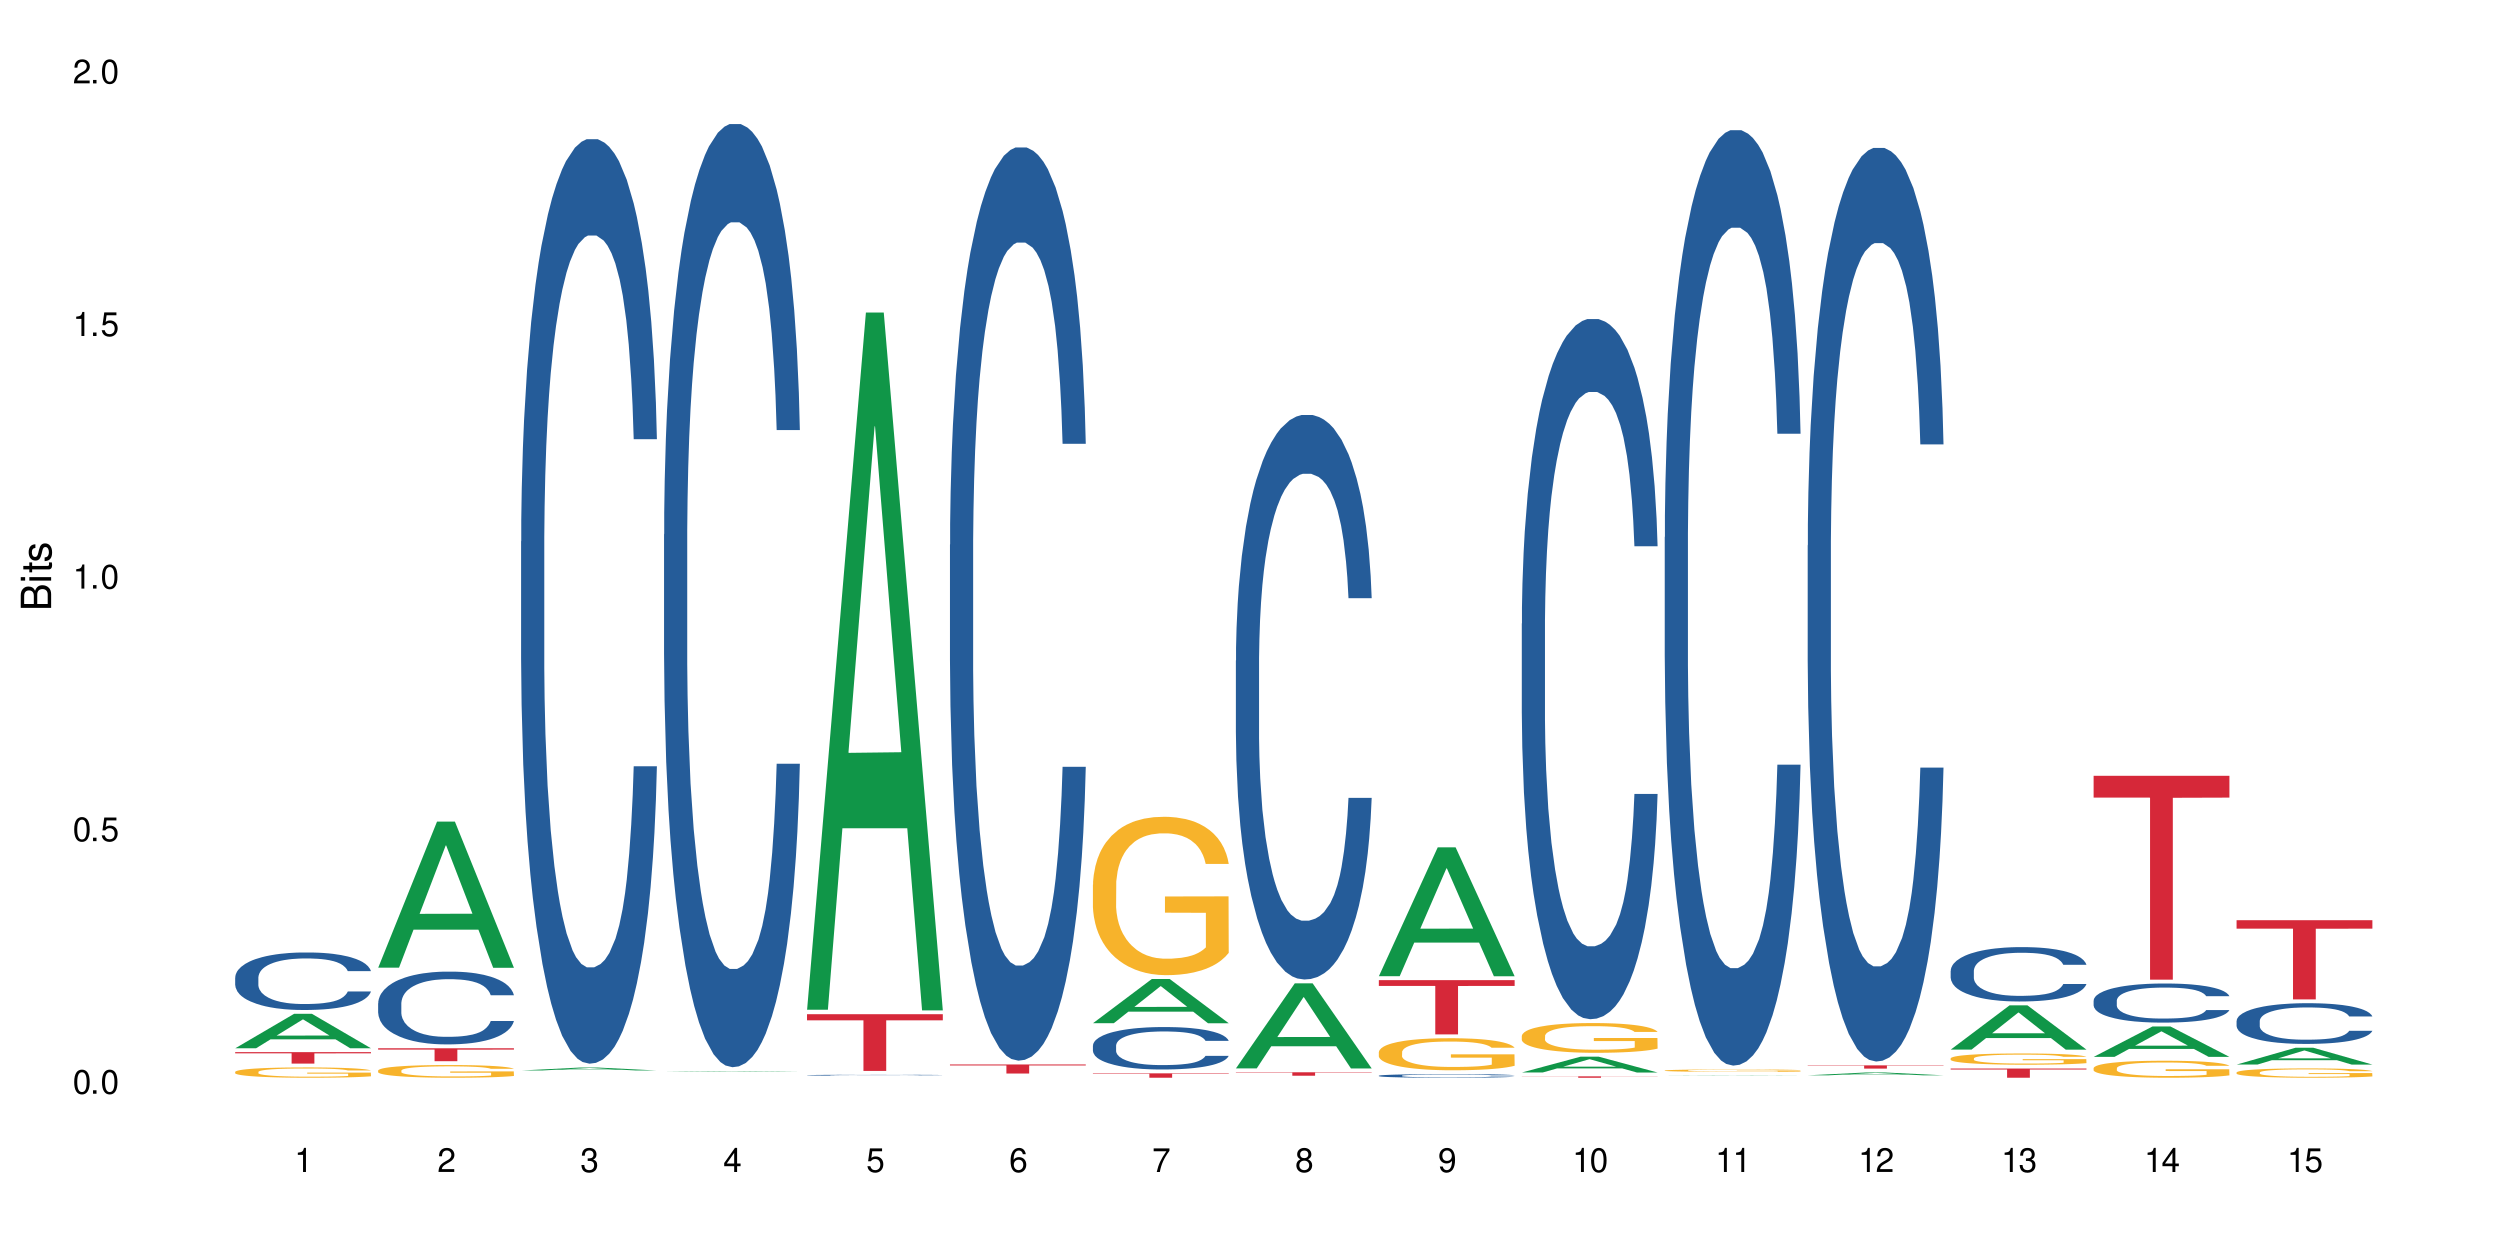 <?xml version="1.0" encoding="UTF-8"?>
<svg xmlns="http://www.w3.org/2000/svg" xmlns:xlink="http://www.w3.org/1999/xlink" width="720" height="360" viewBox="0 0 720 360">
<defs>
<g>
<g id="glyph-0-0">
</g>
<g id="glyph-0-1">
<path d="M 2.641 -6.938 C 2 -6.938 1.422 -6.656 1.078 -6.172 C 0.641 -5.562 0.406 -4.641 0.406 -3.359 C 0.406 -1.016 1.188 0.219 2.641 0.219 C 4.078 0.219 4.859 -1.016 4.859 -3.297 C 4.859 -4.641 4.656 -5.547 4.203 -6.172 C 3.844 -6.656 3.281 -6.938 2.641 -6.938 Z M 2.641 -6.188 C 3.547 -6.188 4 -5.25 4 -3.375 C 4 -1.406 3.562 -0.484 2.625 -0.484 C 1.734 -0.484 1.281 -1.438 1.281 -3.344 C 1.281 -5.25 1.734 -6.188 2.641 -6.188 Z M 2.641 -6.188 "/>
</g>
<g id="glyph-0-2">
<path d="M 1.828 -1 L 0.828 -1 L 0.828 0 L 1.828 0 Z M 1.828 -1 "/>
</g>
<g id="glyph-0-3">
<path d="M 4.562 -6.797 L 1.062 -6.797 L 0.547 -3.094 L 1.328 -3.094 C 1.719 -3.562 2.047 -3.734 2.578 -3.734 C 3.484 -3.734 4.062 -3.109 4.062 -2.094 C 4.062 -1.125 3.484 -0.531 2.578 -0.531 C 1.828 -0.531 1.375 -0.906 1.188 -1.672 L 0.328 -1.672 C 0.453 -1.109 0.547 -0.844 0.75 -0.594 C 1.125 -0.078 1.828 0.219 2.594 0.219 C 3.969 0.219 4.922 -0.781 4.922 -2.219 C 4.922 -3.562 4.031 -4.484 2.719 -4.484 C 2.25 -4.484 1.859 -4.359 1.469 -4.062 L 1.734 -5.969 L 4.562 -5.969 Z M 4.562 -6.797 "/>
</g>
<g id="glyph-0-4">
<path d="M 2.484 -4.938 L 2.484 0 L 3.328 0 L 3.328 -6.938 L 2.766 -6.938 C 2.469 -5.875 2.281 -5.734 0.984 -5.562 L 0.984 -4.938 Z M 2.484 -4.938 "/>
</g>
<g id="glyph-0-5">
<path d="M 4.859 -0.828 L 1.281 -0.828 C 1.359 -1.406 1.672 -1.781 2.5 -2.281 L 3.469 -2.828 C 4.406 -3.344 4.906 -4.062 4.906 -4.906 C 4.906 -5.484 4.672 -6.031 4.266 -6.406 C 3.859 -6.766 3.375 -6.938 2.719 -6.938 C 1.859 -6.938 1.219 -6.625 0.844 -6.031 C 0.609 -5.672 0.5 -5.234 0.484 -4.531 L 1.328 -4.531 C 1.359 -5.016 1.406 -5.281 1.531 -5.516 C 1.75 -5.938 2.188 -6.203 2.703 -6.203 C 3.469 -6.203 4.031 -5.641 4.031 -4.891 C 4.031 -4.344 3.719 -3.859 3.125 -3.516 L 2.234 -3 C 0.812 -2.172 0.406 -1.531 0.328 -0.016 L 4.859 -0.016 Z M 4.859 -0.828 "/>
</g>
<g id="glyph-0-6">
<path d="M 2.125 -3.188 L 2.578 -3.188 C 3.5 -3.188 3.984 -2.766 3.984 -1.922 C 3.984 -1.062 3.469 -0.531 2.594 -0.531 C 1.656 -0.531 1.203 -1 1.156 -2.016 L 0.312 -2.016 C 0.344 -1.453 0.438 -1.094 0.609 -0.781 C 0.953 -0.109 1.625 0.219 2.547 0.219 C 3.953 0.219 4.859 -0.625 4.859 -1.938 C 4.859 -2.828 4.516 -3.297 3.703 -3.594 C 4.344 -3.844 4.656 -4.328 4.656 -5.031 C 4.656 -6.219 3.875 -6.938 2.578 -6.938 C 1.203 -6.938 0.484 -6.172 0.453 -4.703 L 1.297 -4.703 C 1.312 -5.125 1.344 -5.359 1.453 -5.578 C 1.641 -5.969 2.062 -6.203 2.594 -6.203 C 3.344 -6.203 3.797 -5.75 3.797 -5 C 3.797 -4.516 3.609 -4.219 3.25 -4.047 C 3.016 -3.953 2.703 -3.922 2.125 -3.906 Z M 2.125 -3.188 "/>
</g>
<g id="glyph-0-7">
<path d="M 3.141 -1.672 L 3.141 0 L 3.984 0 L 3.984 -1.672 L 4.984 -1.672 L 4.984 -2.438 L 3.984 -2.438 L 3.984 -6.938 L 3.359 -6.938 L 0.266 -2.578 L 0.266 -1.672 Z M 3.141 -2.438 L 1 -2.438 L 3.141 -5.5 Z M 3.141 -2.438 "/>
</g>
<g id="glyph-0-8">
<path d="M 4.781 -5.125 C 4.609 -6.266 3.891 -6.938 2.844 -6.938 C 2.094 -6.938 1.422 -6.578 1.031 -5.953 C 0.594 -5.266 0.406 -4.422 0.406 -3.172 C 0.406 -2 0.578 -1.25 0.984 -0.641 C 1.359 -0.078 1.953 0.219 2.703 0.219 C 3.984 0.219 4.922 -0.75 4.922 -2.094 C 4.922 -3.375 4.062 -4.281 2.844 -4.281 C 2.172 -4.281 1.641 -4.031 1.281 -3.516 C 1.281 -5.234 1.828 -6.188 2.797 -6.188 C 3.391 -6.188 3.797 -5.797 3.938 -5.125 Z M 2.734 -3.531 C 3.547 -3.531 4.062 -2.953 4.062 -2.031 C 4.062 -1.156 3.484 -0.531 2.703 -0.531 C 1.922 -0.531 1.328 -1.188 1.328 -2.078 C 1.328 -2.938 1.906 -3.531 2.734 -3.531 Z M 2.734 -3.531 "/>
</g>
<g id="glyph-0-9">
<path d="M 4.984 -6.797 L 0.438 -6.797 L 0.438 -5.969 L 4.109 -5.969 C 2.5 -3.656 1.828 -2.234 1.328 0 L 2.219 0 C 2.594 -2.172 3.453 -4.047 4.984 -6.094 Z M 4.984 -6.797 "/>
</g>
<g id="glyph-0-10">
<path d="M 3.75 -3.656 C 4.469 -4.094 4.688 -4.438 4.688 -5.078 C 4.688 -6.172 3.844 -6.938 2.641 -6.938 C 1.438 -6.938 0.594 -6.172 0.594 -5.094 C 0.594 -4.438 0.812 -4.094 1.516 -3.656 C 0.734 -3.266 0.359 -2.703 0.359 -1.922 C 0.359 -0.656 1.281 0.219 2.641 0.219 C 3.984 0.219 4.922 -0.656 4.922 -1.922 C 4.922 -2.703 4.531 -3.266 3.75 -3.656 Z M 2.641 -6.188 C 3.359 -6.188 3.812 -5.75 3.812 -5.062 C 3.812 -4.406 3.344 -3.984 2.641 -3.984 C 1.922 -3.984 1.453 -4.406 1.453 -5.078 C 1.453 -5.75 1.922 -6.188 2.641 -6.188 Z M 2.641 -3.266 C 3.484 -3.266 4.062 -2.719 4.062 -1.906 C 4.062 -1.078 3.484 -0.531 2.625 -0.531 C 1.797 -0.531 1.219 -1.094 1.219 -1.906 C 1.219 -2.719 1.781 -3.266 2.641 -3.266 Z M 2.641 -3.266 "/>
</g>
<g id="glyph-0-11">
<path d="M 0.516 -1.578 C 0.672 -0.453 1.406 0.219 2.438 0.219 C 3.188 0.219 3.859 -0.141 4.266 -0.766 C 4.688 -1.453 4.891 -2.297 4.891 -3.547 C 4.891 -4.719 4.703 -5.453 4.312 -6.078 C 3.938 -6.641 3.344 -6.938 2.594 -6.938 C 1.297 -6.938 0.359 -5.969 0.359 -4.625 C 0.359 -3.344 1.234 -2.453 2.453 -2.453 C 3.094 -2.453 3.578 -2.672 4.016 -3.203 C 4 -1.484 3.469 -0.531 2.5 -0.531 C 1.906 -0.531 1.484 -0.906 1.359 -1.578 Z M 2.578 -6.203 C 3.375 -6.203 3.969 -5.531 3.969 -4.641 C 3.969 -3.797 3.391 -3.188 2.547 -3.188 C 1.734 -3.188 1.234 -3.766 1.234 -4.688 C 1.234 -5.562 1.797 -6.203 2.578 -6.203 Z M 2.578 -6.203 "/>
</g>
<g id="glyph-1-0">
</g>
<g id="glyph-1-1">
<path d="M 0 -0.953 L 0 -4.891 C 0 -5.719 -0.234 -6.344 -0.734 -6.797 C -1.188 -7.234 -1.812 -7.469 -2.5 -7.469 C -3.547 -7.469 -4.188 -7 -4.625 -5.875 C -4.984 -6.688 -5.625 -7.094 -6.531 -7.094 C -7.172 -7.094 -7.734 -6.859 -8.141 -6.391 C -8.562 -5.922 -8.75 -5.344 -8.75 -4.5 L -8.75 -0.953 Z M -4.984 -2.062 L -7.766 -2.062 L -7.766 -4.219 C -7.766 -4.844 -7.688 -5.203 -7.453 -5.5 C -7.219 -5.812 -6.859 -5.969 -6.375 -5.969 C -5.891 -5.969 -5.531 -5.812 -5.297 -5.5 C -5.062 -5.203 -4.984 -4.844 -4.984 -4.219 Z M -0.984 -2.062 L -4 -2.062 L -4 -4.781 C -4 -5.766 -3.438 -6.359 -2.484 -6.359 C -1.547 -6.359 -0.984 -5.766 -0.984 -4.781 Z M -0.984 -2.062 "/>
</g>
<g id="glyph-1-2">
<path d="M -6.281 -1.797 L -6.281 -0.797 L 0 -0.797 L 0 -1.797 Z M -8.75 -1.797 L -8.75 -0.797 L -7.484 -0.797 L -7.484 -1.797 Z M -8.75 -1.797 "/>
</g>
<g id="glyph-1-3">
<path d="M -6.281 -3.047 L -6.281 -2.016 L -8.016 -2.016 L -8.016 -1.016 L -6.281 -1.016 L -6.281 -0.172 L -5.469 -0.172 L -5.469 -1.016 L -0.719 -1.016 C -0.078 -1.016 0.281 -1.453 0.281 -2.234 C 0.281 -2.5 0.25 -2.719 0.188 -3.047 L -0.641 -3.047 C -0.609 -2.906 -0.594 -2.766 -0.594 -2.562 C -0.594 -2.141 -0.719 -2.016 -1.156 -2.016 L -5.469 -2.016 L -5.469 -3.047 Z M -6.281 -3.047 "/>
</g>
<g id="glyph-1-4">
<path d="M -4.531 -5.25 C -5.766 -5.25 -6.469 -4.422 -6.469 -2.969 C -6.469 -1.516 -5.719 -0.562 -4.547 -0.562 C -3.562 -0.562 -3.094 -1.062 -2.734 -2.562 L -2.516 -3.484 C -2.344 -4.188 -2.094 -4.469 -1.641 -4.469 C -1.047 -4.469 -0.641 -3.875 -0.641 -3 C -0.641 -2.453 -0.797 -2 -1.062 -1.75 C -1.25 -1.594 -1.422 -1.531 -1.875 -1.469 L -1.875 -0.406 C -0.422 -0.453 0.281 -1.266 0.281 -2.922 C 0.281 -4.5 -0.5 -5.516 -1.719 -5.516 C -2.656 -5.516 -3.172 -4.984 -3.469 -3.734 L -3.703 -2.766 C -3.891 -1.953 -4.156 -1.609 -4.594 -1.609 C -5.188 -1.609 -5.547 -2.125 -5.547 -2.938 C -5.547 -3.75 -5.203 -4.172 -4.531 -4.203 Z M -4.531 -5.25 "/>
</g>
</g>
</defs>
<rect x="-72" y="-36" width="864" height="432" fill="rgb(100%, 100%, 100%)" fill-opacity="1"/>
<path fill-rule="nonzero" fill="rgb(6.275%, 58.824%, 28.235%)" fill-opacity="1" d="M 67.73 301.902 L 67.773 301.895 L 84.695 291.984 L 89.836 291.984 L 106.844 301.91 L 100.867 301.91 L 96.605 299.32 L 77.926 299.32 L 73.75 301.902 L 67.73 301.902 L 79.723 298.25 L 94.895 298.238 L 87.328 293.605 L 87.246 293.598 L 87.16 293.625 L 79.684 298.238 L 79.723 298.25 Z M 67.73 301.902 "/>
<path fill-rule="nonzero" fill="rgb(14.51%, 36.078%, 60%)" fill-opacity="1" d="M 67.73 281.523 L 67.777 281.512 L 67.777 281.148 L 67.922 280.57 L 68.254 279.844 L 68.59 279.344 L 69.449 278.453 L 70.641 277.59 L 71.879 276.922 L 72.785 276.527 L 73.598 276.227 L 75.457 275.668 L 76.652 275.379 L 77.938 275.121 L 79.512 274.863 L 80.656 274.711 L 83.234 274.469 L 85.141 274.363 L 86.621 274.32 L 89.816 274.32 L 91.723 274.379 L 93.105 274.453 L 94.633 274.574 L 95.922 274.711 L 98.164 275.047 L 100.168 275.469 L 101.074 275.711 L 102.504 276.18 L 103.602 276.637 L 104.363 277.027 L 105.223 277.59 L 105.984 278.27 L 106.559 279.043 L 106.844 279.695 L 100.168 279.695 L 99.832 279.086 L 99.449 278.617 L 98.734 277.996 L 98.02 277.559 L 97.02 277.121 L 96.113 276.832 L 94.871 276.543 L 93.773 276.363 L 92.629 276.227 L 91.531 276.137 L 89.434 276.043 L 87 276.043 L 86.094 276.074 L 84.234 276.195 L 83.234 276.301 L 81.801 276.516 L 80.801 276.711 L 79.609 277.012 L 78.797 277.27 L 77.797 277.664 L 77.078 278.012 L 76.27 278.512 L 75.793 278.891 L 75.363 279.316 L 74.98 279.816 L 74.695 280.344 L 74.504 280.906 L 74.41 281.449 L 74.41 283.797 L 74.504 284.34 L 74.742 284.977 L 75.363 285.902 L 76.27 286.703 L 77.32 287.34 L 78.32 287.793 L 78.891 288.004 L 79.656 288.246 L 80.848 288.551 L 82.566 288.852 L 83.566 288.973 L 85.094 289.094 L 86.668 289.156 L 88.766 289.156 L 90.625 289.094 L 91.867 289.02 L 93.156 288.898 L 94.918 288.641 L 96.016 288.398 L 96.969 288.113 L 97.688 287.824 L 98.164 287.582 L 98.879 287.113 L 99.449 286.598 L 99.879 286.066 L 100.168 285.551 L 106.844 285.551 L 106.559 286.16 L 106.129 286.75 L 105.699 287.188 L 105.031 287.719 L 104.27 288.188 L 103.172 288.719 L 102.266 289.066 L 101.074 289.445 L 99.977 289.73 L 98.781 289.988 L 97.02 290.293 L 95.875 290.441 L 94.633 290.578 L 93.156 290.699 L 91.293 290.805 L 89.289 290.867 L 87.43 290.883 L 85.426 290.852 L 83.949 290.793 L 81.992 290.656 L 79.559 290.383 L 77.797 290.094 L 76.414 289.809 L 75.219 289.504 L 73.883 289.094 L 72.168 288.43 L 71.117 287.914 L 70.402 287.492 L 69.59 286.898 L 69.02 286.371 L 68.352 285.523 L 67.875 284.449 L 67.73 283.613 Z M 67.73 281.523 "/>
<path fill-rule="nonzero" fill="rgb(96.863%, 70.196%, 16.863%)" fill-opacity="1" d="M 67.73 308.691 L 67.777 308.688 L 67.777 308.633 L 67.969 308.512 L 68.445 308.344 L 69.066 308.203 L 69.734 308.098 L 70.164 308.039 L 70.879 307.957 L 71.5 307.898 L 73.074 307.773 L 75.078 307.66 L 76.172 307.613 L 77.414 307.566 L 79.18 307.516 L 79.988 307.496 L 82.469 307.453 L 85.285 307.426 L 88.383 307.418 L 89.816 307.418 L 91.77 307.43 L 94.441 307.461 L 95.969 307.488 L 97.16 307.516 L 98.402 307.551 L 99.926 307.605 L 101.359 307.668 L 102.504 307.734 L 103.648 307.816 L 104.602 307.902 L 105.414 307.996 L 106.129 308.113 L 106.559 308.207 L 106.844 308.301 L 100.215 308.301 L 99.832 308.207 L 99.402 308.133 L 98.688 308.043 L 97.973 307.98 L 97.258 307.926 L 95.922 307.855 L 94.777 307.812 L 93.344 307.773 L 91.961 307.75 L 90.387 307.734 L 89.434 307.73 L 86.906 307.73 L 84.617 307.746 L 83.281 307.77 L 82.328 307.793 L 80.992 307.832 L 80.18 307.863 L 79.703 307.887 L 78.273 307.969 L 77.32 308.047 L 76.793 308.098 L 76.125 308.18 L 75.648 308.254 L 75.125 308.363 L 74.84 308.445 L 74.457 308.629 L 74.41 309.117 L 74.551 309.223 L 74.84 309.332 L 75.219 309.43 L 75.793 309.535 L 76.363 309.613 L 77.367 309.719 L 78.227 309.789 L 78.891 309.836 L 80.18 309.91 L 80.703 309.934 L 81.945 309.984 L 83.234 310.02 L 84.809 310.055 L 86 310.07 L 87.906 310.082 L 90.34 310.082 L 93.203 310.066 L 95.016 310.047 L 96.254 310.023 L 97.066 310.004 L 98.066 309.973 L 98.781 309.949 L 99.449 309.918 L 100.262 309.871 L 100.262 309.223 L 88.48 309.219 L 88.48 308.914 L 106.797 308.91 L 106.844 309.973 L 105.844 310.047 L 104.602 310.117 L 103.41 310.172 L 102.168 310.219 L 100.406 310.27 L 98.973 310.305 L 96.781 310.34 L 94.777 310.367 L 92.676 310.383 L 90.816 310.391 L 88.621 310.395 L 86.668 310.387 L 84.57 310.371 L 82.898 310.352 L 81.371 310.324 L 79.848 310.289 L 77.938 310.23 L 76.699 310.184 L 75.41 310.125 L 74.121 310.059 L 72.977 309.984 L 72.215 309.93 L 71.453 309.863 L 70.641 309.781 L 69.879 309.688 L 69.305 309.605 L 68.781 309.508 L 68.398 309.418 L 68.016 309.297 L 67.828 309.199 L 67.73 309.117 Z M 67.73 308.691 "/>
<path fill-rule="nonzero" fill="rgb(83.922%, 15.686%, 22.353%)" fill-opacity="1" d="M 67.73 303.016 L 106.844 303.016 L 106.844 303.367 L 90.543 303.371 L 90.543 306.312 L 83.984 306.312 L 83.984 303.375 L 83.891 303.367 L 67.73 303.367 Z M 67.73 303.016 "/>
<path fill-rule="nonzero" fill="rgb(6.275%, 58.824%, 28.235%)" fill-opacity="1" d="M 108.902 278.691 L 108.945 278.652 L 125.867 236.613 L 131.008 236.613 L 148.016 278.73 L 142.039 278.73 L 137.777 267.738 L 119.098 267.738 L 114.922 278.691 L 108.902 278.691 L 120.895 263.188 L 136.062 263.148 L 128.5 243.496 L 128.418 243.457 L 128.332 243.574 L 120.855 263.148 L 120.895 263.188 Z M 108.902 278.691 "/>
<path fill-rule="nonzero" fill="rgb(14.51%, 36.078%, 60%)" fill-opacity="1" d="M 108.902 288.953 L 108.949 288.934 L 108.949 288.473 L 109.094 287.746 L 109.426 286.824 L 109.762 286.191 L 110.621 285.062 L 111.812 283.973 L 113.051 283.129 L 113.957 282.629 L 114.77 282.246 L 116.629 281.539 L 117.82 281.176 L 119.109 280.848 L 120.684 280.523 L 121.828 280.332 L 124.406 280.023 L 126.312 279.891 L 127.793 279.832 L 130.988 279.832 L 132.895 279.91 L 134.277 280.004 L 135.805 280.16 L 137.094 280.332 L 139.336 280.754 L 141.336 281.289 L 142.242 281.594 L 143.676 282.188 L 144.773 282.766 L 145.535 283.262 L 146.395 283.973 L 147.156 284.832 L 147.73 285.809 L 148.016 286.633 L 141.336 286.633 L 141.004 285.867 L 140.621 285.273 L 139.906 284.488 L 139.191 283.934 L 138.191 283.379 L 137.285 283.012 L 136.043 282.648 L 134.945 282.418 L 133.801 282.246 L 132.703 282.133 L 130.605 282.016 L 128.172 282.016 L 127.266 282.055 L 125.406 282.207 L 124.406 282.344 L 122.973 282.609 L 121.973 282.859 L 120.781 283.242 L 119.969 283.57 L 118.969 284.066 L 118.25 284.508 L 117.441 285.141 L 116.965 285.617 L 116.535 286.156 L 116.152 286.785 L 115.867 287.457 L 115.676 288.168 L 115.582 288.855 L 115.582 291.824 L 115.676 292.516 L 115.914 293.32 L 116.535 294.488 L 117.441 295.504 L 118.488 296.309 L 119.492 296.883 L 120.062 297.152 L 120.828 297.457 L 122.02 297.84 L 123.738 298.223 L 124.738 298.379 L 126.266 298.531 L 127.84 298.605 L 129.938 298.605 L 131.797 298.531 L 133.039 298.434 L 134.324 298.281 L 136.09 297.957 L 137.188 297.648 L 138.141 297.285 L 138.859 296.922 L 139.336 296.613 L 140.051 296.02 L 140.621 295.371 L 141.051 294.699 L 141.336 294.047 L 148.016 294.047 L 147.73 294.812 L 147.301 295.562 L 146.871 296.117 L 146.203 296.789 L 145.441 297.383 L 144.344 298.051 L 143.438 298.492 L 142.242 298.973 L 141.148 299.336 L 139.953 299.66 L 138.191 300.043 L 137.043 300.234 L 135.805 300.406 L 134.324 300.562 L 132.465 300.695 L 130.461 300.773 L 128.602 300.793 L 126.598 300.754 L 125.121 300.676 L 123.164 300.504 L 120.73 300.16 L 118.969 299.797 L 117.582 299.43 L 116.391 299.047 L 115.055 298.531 L 113.34 297.688 L 112.289 297.035 L 111.574 296.5 L 110.762 295.754 L 110.191 295.082 L 109.523 294.008 L 109.047 292.648 L 108.902 291.594 Z M 108.902 288.953 "/>
<path fill-rule="nonzero" fill="rgb(96.863%, 70.196%, 16.863%)" fill-opacity="1" d="M 108.902 308.297 L 108.949 308.297 L 108.949 308.227 L 109.141 308.078 L 109.617 307.871 L 110.238 307.699 L 110.906 307.566 L 111.336 307.496 L 112.051 307.395 L 112.672 307.32 L 114.246 307.172 L 116.25 307.031 L 117.344 306.969 L 118.586 306.914 L 120.352 306.852 L 121.16 306.828 L 123.641 306.773 L 126.457 306.738 L 129.555 306.73 L 130.988 306.734 L 132.941 306.746 L 135.613 306.781 L 137.141 306.816 L 138.332 306.852 L 139.574 306.895 L 141.098 306.961 L 142.531 307.039 L 143.676 307.121 L 144.82 307.223 L 145.773 307.328 L 146.586 307.445 L 147.301 307.586 L 147.73 307.703 L 148.016 307.82 L 141.387 307.82 L 141.004 307.703 L 140.574 307.613 L 139.859 307.504 L 139.145 307.422 L 138.43 307.359 L 137.094 307.27 L 135.949 307.219 L 134.516 307.172 L 133.133 307.141 L 131.559 307.121 L 130.605 307.113 L 128.078 307.113 L 125.789 307.137 L 124.453 307.164 L 123.5 307.191 L 122.164 307.242 L 121.352 307.281 L 120.875 307.309 L 119.445 307.41 L 118.488 307.504 L 117.965 307.57 L 117.297 307.668 L 116.82 307.762 L 116.297 307.895 L 116.008 307.992 L 115.629 308.223 L 115.582 308.824 L 115.723 308.949 L 116.008 309.09 L 116.391 309.207 L 116.965 309.336 L 117.535 309.434 L 118.539 309.562 L 119.395 309.652 L 120.062 309.707 L 121.352 309.797 L 121.875 309.828 L 123.117 309.887 L 124.406 309.934 L 125.98 309.977 L 127.172 309.996 L 129.078 310.012 L 131.512 310.012 L 134.375 309.992 L 136.188 309.965 L 137.426 309.938 L 138.238 309.914 L 139.238 309.879 L 139.953 309.844 L 140.621 309.809 L 141.434 309.75 L 141.434 308.949 L 129.652 308.949 L 129.652 308.574 L 147.969 308.57 L 148.016 309.879 L 147.016 309.969 L 145.773 310.055 L 144.582 310.121 L 143.34 310.18 L 141.578 310.242 L 140.145 310.281 L 137.949 310.328 L 135.949 310.359 L 133.848 310.379 L 131.988 310.391 L 129.793 310.395 L 127.84 310.387 L 125.742 310.367 L 124.07 310.34 L 122.543 310.305 L 121.02 310.262 L 119.109 310.191 L 117.871 310.137 L 116.582 310.066 L 115.293 309.98 L 114.148 309.891 L 113.387 309.82 L 112.625 309.742 L 111.812 309.641 L 111.051 309.527 L 110.477 309.422 L 109.953 309.305 L 109.57 309.195 L 109.188 309.043 L 108.996 308.926 L 108.902 308.82 Z M 108.902 308.297 "/>
<path fill-rule="nonzero" fill="rgb(83.922%, 15.686%, 22.353%)" fill-opacity="1" d="M 108.902 301.895 L 148.016 301.895 L 148.016 302.293 L 131.715 302.297 L 131.715 305.625 L 125.156 305.625 L 125.156 302.301 L 125.062 302.293 L 108.902 302.293 Z M 108.902 301.895 "/>
<path fill-rule="nonzero" fill="rgb(6.275%, 58.824%, 28.235%)" fill-opacity="1" d="M 150.074 308.301 L 150.117 308.301 L 167.039 307.449 L 172.18 307.449 L 189.188 308.301 L 183.211 308.301 L 178.949 308.078 L 160.27 308.078 L 156.09 308.301 L 150.074 308.301 L 162.066 307.988 L 177.234 307.988 L 169.672 307.586 L 169.59 307.586 L 169.504 307.59 L 162.027 307.988 L 162.066 307.988 Z M 150.074 308.301 "/>
<path fill-rule="nonzero" fill="rgb(14.51%, 36.078%, 60%)" fill-opacity="1" d="M 150.074 155.938 L 150.121 155.691 L 150.121 149.852 L 150.266 140.602 L 150.598 128.922 L 150.934 120.891 L 151.793 106.531 L 152.984 92.656 L 154.223 81.949 L 155.129 75.621 L 155.941 70.754 L 157.801 61.75 L 158.992 57.125 L 160.281 52.988 L 161.855 48.848 L 163 46.414 L 165.578 42.52 L 167.484 40.816 L 168.965 40.086 L 172.16 40.086 L 174.066 41.062 L 175.449 42.277 L 176.977 44.227 L 178.266 46.414 L 180.508 51.77 L 182.508 58.586 L 183.414 62.477 L 184.848 70.023 L 185.945 77.324 L 186.707 83.652 L 187.566 92.656 L 188.328 103.609 L 188.902 116.023 L 189.188 126.488 L 182.508 126.488 L 182.176 116.75 L 181.793 109.207 L 181.078 99.23 L 180.363 92.172 L 179.359 85.113 L 178.453 80.488 L 177.215 75.863 L 176.117 72.945 L 174.973 70.754 L 173.875 69.293 L 171.777 67.832 L 169.344 67.832 L 168.438 68.32 L 166.578 70.266 L 165.578 71.969 L 164.145 75.379 L 163.145 78.543 L 161.953 83.41 L 161.141 87.547 L 160.137 93.875 L 159.422 99.473 L 158.613 107.504 L 158.137 113.59 L 157.707 120.402 L 157.324 128.434 L 157.039 136.953 L 156.848 145.957 L 156.754 154.719 L 156.754 192.441 L 156.848 201.203 L 157.086 211.426 L 157.707 226.273 L 158.613 239.172 L 159.66 249.395 L 160.664 256.695 L 161.234 260.102 L 162 263.996 L 163.191 268.863 L 164.91 273.73 L 165.91 275.68 L 167.438 277.625 L 169.012 278.598 L 171.109 278.598 L 172.969 277.625 L 174.211 276.41 L 175.496 274.461 L 177.262 270.324 L 178.359 266.43 L 179.312 261.805 L 180.027 257.184 L 180.508 253.289 L 181.223 245.742 L 181.793 237.469 L 182.223 228.949 L 182.508 220.676 L 189.188 220.676 L 188.902 230.41 L 188.473 239.902 L 188.043 246.961 L 187.375 255.477 L 186.613 263.023 L 185.516 271.543 L 184.609 277.141 L 183.414 283.223 L 182.32 287.848 L 181.125 291.984 L 179.359 296.852 L 178.215 299.285 L 176.977 301.477 L 175.496 303.426 L 173.637 305.129 L 171.633 306.102 L 169.773 306.344 L 167.77 305.859 L 166.293 304.883 L 164.336 302.695 L 161.902 298.312 L 160.137 293.688 L 158.754 289.066 L 157.562 284.199 L 156.227 277.625 L 154.512 266.918 L 153.461 258.641 L 152.746 251.828 L 151.934 242.336 L 151.363 233.816 L 150.695 220.188 L 150.219 202.91 L 150.074 189.523 Z M 150.074 155.938 "/>
<path fill-rule="nonzero" fill="rgb(6.275%, 58.824%, 28.235%)" fill-opacity="1" d="M 191.246 308.66 L 191.289 308.66 L 208.211 308.461 L 213.352 308.461 L 230.359 308.66 L 224.383 308.66 L 220.121 308.609 L 201.441 308.609 L 197.262 308.66 L 191.246 308.66 L 203.238 308.586 L 218.406 308.586 L 210.844 308.496 L 210.762 308.492 L 210.676 308.496 L 203.195 308.586 L 203.238 308.586 Z M 191.246 308.66 "/>
<path fill-rule="nonzero" fill="rgb(14.51%, 36.078%, 60%)" fill-opacity="1" d="M 191.246 153.914 L 191.293 153.664 L 191.293 147.703 L 191.438 138.27 L 191.77 126.352 L 192.105 118.156 L 192.965 103.508 L 194.156 89.355 L 195.395 78.43 L 196.301 71.973 L 197.113 67.008 L 198.973 57.82 L 200.164 53.105 L 201.453 48.883 L 203.027 44.66 L 204.172 42.18 L 206.746 38.207 L 208.656 36.469 L 210.133 35.723 L 213.332 35.723 L 215.238 36.715 L 216.621 37.957 L 218.148 39.945 L 219.438 42.18 L 221.676 47.641 L 223.68 54.594 L 224.586 58.566 L 226.02 66.266 L 227.117 73.711 L 227.879 80.168 L 228.738 89.355 L 229.5 100.527 L 230.074 113.191 L 230.359 123.867 L 223.68 123.867 L 223.348 113.938 L 222.965 106.238 L 222.25 96.059 L 221.535 88.859 L 220.531 81.656 L 219.625 76.941 L 218.387 72.223 L 217.289 69.242 L 216.145 67.008 L 215.047 65.52 L 212.949 64.027 L 210.516 64.027 L 209.609 64.527 L 207.75 66.512 L 206.746 68.25 L 205.316 71.727 L 204.316 74.953 L 203.121 79.922 L 202.312 84.141 L 201.309 90.598 L 200.594 96.309 L 199.785 104.5 L 199.309 110.707 L 198.879 117.66 L 198.496 125.855 L 198.211 134.547 L 198.02 143.73 L 197.922 152.672 L 197.922 191.156 L 198.02 200.094 L 198.258 210.523 L 198.879 225.668 L 199.785 238.828 L 200.832 249.258 L 201.836 256.707 L 202.406 260.184 L 203.172 264.156 L 204.363 269.121 L 206.082 274.086 L 207.082 276.074 L 208.609 278.059 L 210.184 279.055 L 212.281 279.055 L 214.141 278.059 L 215.383 276.82 L 216.668 274.832 L 218.434 270.609 L 219.531 266.637 L 220.484 261.922 L 221.199 257.203 L 221.676 253.23 L 222.395 245.535 L 222.965 237.09 L 223.395 228.402 L 223.68 219.957 L 230.359 219.957 L 230.074 229.891 L 229.645 239.574 L 229.215 246.773 L 228.547 255.465 L 227.781 263.164 L 226.688 271.852 L 225.781 277.562 L 224.586 283.77 L 223.488 288.488 L 222.297 292.711 L 220.531 297.676 L 219.387 300.16 L 218.148 302.395 L 216.668 304.379 L 214.809 306.117 L 212.805 307.109 L 210.945 307.359 L 208.941 306.863 L 207.465 305.867 L 205.508 303.633 L 203.074 299.164 L 201.309 294.449 L 199.926 289.73 L 198.734 284.766 L 197.398 278.059 L 195.684 267.137 L 194.633 258.691 L 193.918 251.742 L 193.105 242.059 L 192.535 233.367 L 191.867 219.461 L 191.391 201.832 L 191.246 188.176 Z M 191.246 153.914 "/>
<path fill-rule="nonzero" fill="rgb(6.275%, 58.824%, 28.235%)" fill-opacity="1" d="M 232.418 290.809 L 232.461 290.617 L 249.383 90 L 254.523 90 L 271.531 290.996 L 265.555 290.996 L 261.293 238.531 L 242.613 238.531 L 238.434 290.809 L 232.418 290.809 L 244.41 216.824 L 259.578 216.637 L 252.016 122.84 L 251.934 122.652 L 251.848 123.219 L 244.367 216.637 L 244.41 216.824 Z M 232.418 290.809 "/>
<path fill-rule="nonzero" fill="rgb(14.51%, 36.078%, 60%)" fill-opacity="1" d="M 232.418 309.652 L 232.465 309.652 L 232.465 309.645 L 232.609 309.637 L 232.941 309.625 L 233.277 309.617 L 234.133 309.602 L 235.328 309.586 L 236.566 309.574 L 237.473 309.57 L 238.285 309.562 L 240.145 309.555 L 241.336 309.551 L 242.625 309.547 L 244.199 309.543 L 245.344 309.539 L 247.918 309.535 L 249.828 309.535 L 251.305 309.531 L 254.504 309.531 L 256.41 309.535 L 259.32 309.535 L 260.609 309.539 L 262.848 309.543 L 264.852 309.551 L 265.758 309.555 L 267.191 309.562 L 268.285 309.57 L 269.051 309.578 L 269.91 309.586 L 270.672 309.598 L 271.246 309.609 L 271.531 309.621 L 264.852 309.621 L 264.52 309.613 L 264.137 309.605 L 263.422 309.594 L 262.707 309.586 L 261.703 309.578 L 260.797 309.574 L 259.559 309.57 L 258.461 309.566 L 257.316 309.562 L 248.922 309.562 L 247.918 309.566 L 246.488 309.57 L 245.488 309.574 L 244.293 309.578 L 243.484 309.582 L 242.48 309.59 L 241.766 309.594 L 240.957 309.602 L 240.48 309.609 L 240.051 309.617 L 239.668 309.625 L 239.383 309.633 L 239.191 309.641 L 239.094 309.652 L 239.094 309.688 L 239.191 309.699 L 239.43 309.707 L 240.051 309.723 L 240.957 309.738 L 242.004 309.746 L 243.008 309.754 L 243.578 309.758 L 244.344 309.762 L 245.535 309.77 L 247.25 309.773 L 248.254 309.773 L 249.781 309.777 L 256.555 309.777 L 257.84 309.773 L 259.605 309.77 L 260.703 309.766 L 261.656 309.762 L 262.371 309.754 L 262.848 309.75 L 263.566 309.742 L 264.137 309.734 L 264.566 309.727 L 264.852 309.719 L 271.531 309.719 L 271.246 309.727 L 270.816 309.738 L 270.387 309.746 L 269.719 309.754 L 268.953 309.762 L 267.859 309.77 L 266.953 309.777 L 265.758 309.781 L 264.66 309.789 L 263.469 309.793 L 261.703 309.797 L 260.559 309.801 L 259.32 309.801 L 257.84 309.805 L 248.637 309.805 L 246.68 309.801 L 244.246 309.797 L 242.48 309.793 L 241.098 309.789 L 239.906 309.785 L 238.57 309.777 L 236.852 309.766 L 235.805 309.758 L 235.09 309.75 L 234.277 309.742 L 233.707 309.73 L 233.039 309.719 L 232.559 309.699 L 232.418 309.688 Z M 232.418 309.652 "/>
<path fill-rule="nonzero" fill="rgb(83.922%, 15.686%, 22.353%)" fill-opacity="1" d="M 232.418 292.098 L 271.531 292.098 L 271.531 293.848 L 255.23 293.863 L 255.23 308.43 L 248.672 308.43 L 248.672 293.879 L 248.574 293.848 L 232.418 293.848 Z M 232.418 292.098 "/>
<path fill-rule="nonzero" fill="rgb(14.51%, 36.078%, 60%)" fill-opacity="1" d="M 273.59 156.898 L 273.637 156.66 L 273.637 150.887 L 273.781 141.754 L 274.113 130.215 L 274.449 122.281 L 275.305 108.094 L 276.5 94.391 L 277.738 83.812 L 278.645 77.562 L 279.457 72.754 L 281.316 63.859 L 282.508 59.293 L 283.797 55.207 L 285.371 51.117 L 286.516 48.715 L 289.09 44.867 L 291 43.184 L 292.477 42.465 L 295.672 42.465 L 297.582 43.426 L 298.965 44.629 L 300.492 46.551 L 301.777 48.715 L 304.02 54.004 L 306.023 60.734 L 306.93 64.582 L 308.363 72.035 L 309.457 79.246 L 310.223 85.496 L 311.082 94.391 L 311.844 105.211 L 312.414 117.473 L 312.703 127.809 L 306.023 127.809 L 305.691 118.191 L 305.309 110.738 L 304.594 100.883 L 303.879 93.91 L 302.875 86.941 L 301.969 82.371 L 300.73 77.805 L 299.633 74.918 L 298.488 72.754 L 297.391 71.312 L 295.293 69.871 L 292.859 69.871 L 291.953 70.352 L 290.094 72.273 L 289.09 73.957 L 287.66 77.324 L 286.66 80.449 L 285.465 85.258 L 284.656 89.344 L 283.652 95.594 L 282.938 101.125 L 282.129 109.059 L 281.648 115.066 L 281.223 121.801 L 280.84 129.734 L 280.555 138.148 L 280.363 147.043 L 280.266 155.695 L 280.266 192.961 L 280.363 201.613 L 280.602 211.711 L 281.223 226.379 L 282.129 239.117 L 283.176 249.215 L 284.18 256.43 L 284.75 259.793 L 285.516 263.641 L 286.707 268.449 L 288.422 273.258 L 289.426 275.18 L 290.953 277.105 L 292.527 278.066 L 294.625 278.066 L 296.484 277.105 L 297.727 275.902 L 299.012 273.977 L 300.777 269.891 L 301.875 266.043 L 302.828 261.477 L 303.543 256.91 L 304.02 253.062 L 304.738 245.609 L 305.309 237.438 L 305.738 229.023 L 306.023 220.848 L 312.703 220.848 L 312.414 230.465 L 311.988 239.84 L 311.559 246.812 L 310.891 255.227 L 310.125 262.68 L 309.027 271.094 L 308.121 276.621 L 306.93 282.633 L 305.832 287.199 L 304.641 291.289 L 302.875 296.098 L 301.73 298.5 L 300.492 300.664 L 299.012 302.586 L 297.152 304.27 L 295.148 305.23 L 293.289 305.473 L 291.285 304.992 L 289.805 304.031 L 287.852 301.867 L 285.418 297.539 L 283.652 292.969 L 282.27 288.402 L 281.078 283.594 L 279.742 277.105 L 278.023 266.527 L 276.977 258.352 L 276.262 251.621 L 275.449 242.246 L 274.875 233.828 L 274.211 220.367 L 273.73 203.297 L 273.59 190.074 Z M 273.59 156.898 "/>
<path fill-rule="nonzero" fill="rgb(83.922%, 15.686%, 22.353%)" fill-opacity="1" d="M 273.59 306.574 L 312.703 306.574 L 312.703 306.855 L 296.402 306.855 L 296.402 309.184 L 289.844 309.184 L 289.844 306.859 L 289.746 306.855 L 273.59 306.855 Z M 273.59 306.574 "/>
<path fill-rule="nonzero" fill="rgb(6.275%, 58.824%, 28.235%)" fill-opacity="1" d="M 314.762 294.684 L 314.801 294.672 L 331.727 281.949 L 336.867 281.949 L 353.875 294.695 L 347.898 294.695 L 343.637 291.367 L 324.957 291.367 L 320.777 294.684 L 314.762 294.684 L 326.754 289.992 L 341.922 289.98 L 334.359 284.031 L 334.273 284.02 L 334.191 284.055 L 326.711 289.98 L 326.754 289.992 Z M 314.762 294.684 "/>
<path fill-rule="nonzero" fill="rgb(14.51%, 36.078%, 60%)" fill-opacity="1" d="M 314.762 301.113 L 314.809 301.102 L 314.809 300.836 L 314.953 300.41 L 315.285 299.875 L 315.621 299.508 L 316.477 298.848 L 317.672 298.211 L 318.91 297.719 L 319.816 297.43 L 320.629 297.207 L 322.488 296.793 L 323.68 296.582 L 324.969 296.391 L 326.543 296.199 L 327.688 296.09 L 330.262 295.91 L 332.172 295.832 L 333.648 295.801 L 336.844 295.801 L 338.754 295.844 L 340.137 295.898 L 341.664 295.988 L 342.949 296.09 L 345.191 296.336 L 347.195 296.648 L 348.102 296.828 L 349.531 297.172 L 350.629 297.508 L 351.395 297.797 L 352.25 298.211 L 353.016 298.715 L 353.586 299.281 L 353.875 299.762 L 347.195 299.762 L 346.863 299.316 L 346.48 298.969 L 345.766 298.512 L 345.051 298.188 L 344.047 297.863 L 343.141 297.652 L 341.902 297.441 L 340.805 297.305 L 339.66 297.207 L 338.562 297.141 L 336.465 297.07 L 334.031 297.07 L 333.125 297.094 L 331.266 297.184 L 330.262 297.262 L 328.832 297.418 L 327.832 297.562 L 326.637 297.785 L 325.828 297.977 L 324.824 298.266 L 324.109 298.523 L 323.297 298.891 L 322.82 299.172 L 322.391 299.484 L 322.012 299.852 L 321.727 300.242 L 321.535 300.656 L 321.438 301.059 L 321.438 302.789 L 321.535 303.191 L 321.773 303.66 L 322.391 304.34 L 323.297 304.934 L 324.348 305.402 L 325.352 305.734 L 325.922 305.895 L 326.684 306.07 L 327.879 306.293 L 329.594 306.52 L 330.598 306.605 L 332.121 306.695 L 333.695 306.742 L 335.797 306.742 L 337.656 306.695 L 338.895 306.641 L 340.184 306.551 L 341.949 306.363 L 343.047 306.184 L 344 305.973 L 344.715 305.758 L 345.191 305.578 L 345.906 305.234 L 346.48 304.855 L 346.91 304.465 L 347.195 304.082 L 353.875 304.082 L 353.586 304.531 L 353.16 304.965 L 352.73 305.289 L 352.062 305.68 L 351.297 306.027 L 350.199 306.418 L 349.293 306.676 L 348.102 306.953 L 347.004 307.164 L 345.812 307.355 L 344.047 307.578 L 342.902 307.691 L 341.664 307.789 L 340.184 307.879 L 338.324 307.957 L 336.32 308.004 L 334.461 308.016 L 332.457 307.992 L 330.977 307.945 L 329.023 307.848 L 326.59 307.645 L 324.824 307.434 L 323.441 307.223 L 322.25 306.996 L 320.914 306.695 L 319.195 306.207 L 318.148 305.824 L 317.434 305.512 L 316.621 305.078 L 316.047 304.688 L 315.379 304.062 L 314.902 303.27 L 314.762 302.656 Z M 314.762 301.113 "/>
<path fill-rule="nonzero" fill="rgb(96.863%, 70.196%, 16.863%)" fill-opacity="1" d="M 314.762 254.77 L 314.809 254.727 L 314.809 253.895 L 315 252.02 L 315.477 249.438 L 316.098 247.312 L 316.766 245.645 L 317.191 244.77 L 317.91 243.523 L 318.527 242.605 L 320.102 240.73 L 322.105 238.98 L 323.203 238.23 L 324.445 237.523 L 326.207 236.73 L 327.02 236.441 L 329.5 235.773 L 332.312 235.355 L 335.414 235.23 L 336.844 235.273 L 338.801 235.441 L 341.473 235.898 L 343 236.316 L 344.191 236.73 L 345.43 237.273 L 346.957 238.105 L 348.387 239.105 L 349.531 240.105 L 350.68 241.355 L 351.633 242.688 L 352.441 244.148 L 353.16 245.895 L 353.586 247.355 L 353.875 248.812 L 347.242 248.812 L 346.863 247.355 L 346.434 246.23 L 345.719 244.855 L 345 243.855 L 344.285 243.062 L 342.949 241.98 L 341.805 241.312 L 340.375 240.73 L 338.992 240.355 L 337.418 240.105 L 336.465 240.023 L 333.938 240.023 L 331.645 240.312 L 330.309 240.648 L 329.355 240.98 L 328.02 241.605 L 327.211 242.105 L 326.734 242.438 L 325.301 243.73 L 324.348 244.895 L 323.824 245.688 L 323.156 246.938 L 322.68 248.062 L 322.152 249.73 L 321.867 250.977 L 321.484 253.812 L 321.438 261.309 L 321.582 262.891 L 321.867 264.602 L 322.25 266.098 L 322.82 267.684 L 323.395 268.891 L 324.395 270.516 L 325.254 271.598 L 325.922 272.305 L 327.211 273.43 L 327.734 273.805 L 328.977 274.555 L 330.262 275.141 L 331.836 275.641 L 333.031 275.891 L 334.938 276.098 L 337.371 276.098 L 340.23 275.848 L 342.043 275.516 L 343.285 275.18 L 344.094 274.891 L 345.098 274.43 L 345.812 274.016 L 346.48 273.555 L 347.293 272.848 L 347.293 262.891 L 335.508 262.852 L 335.508 258.184 L 353.824 258.145 L 353.875 274.43 L 352.871 275.555 L 351.633 276.637 L 350.438 277.473 L 349.199 278.18 L 347.434 278.973 L 346.004 279.473 L 343.809 280.055 L 341.805 280.43 L 339.707 280.68 L 337.848 280.805 L 335.652 280.848 L 333.695 280.762 L 331.598 280.512 L 329.93 280.18 L 328.402 279.762 L 326.875 279.223 L 324.969 278.348 L 323.727 277.637 L 322.441 276.762 L 321.152 275.723 L 320.008 274.598 L 319.246 273.723 L 318.48 272.723 L 317.672 271.473 L 316.906 270.059 L 316.336 268.766 L 315.809 267.309 L 315.43 265.934 L 315.047 264.059 L 314.855 262.559 L 314.762 261.266 Z M 314.762 254.77 "/>
<path fill-rule="nonzero" fill="rgb(83.922%, 15.686%, 22.353%)" fill-opacity="1" d="M 314.762 309.117 L 353.875 309.117 L 353.875 309.254 L 337.574 309.254 L 337.574 310.395 L 331.016 310.395 L 331.016 309.258 L 330.918 309.254 L 314.762 309.254 Z M 314.762 309.117 "/>
<path fill-rule="nonzero" fill="rgb(6.275%, 58.824%, 28.235%)" fill-opacity="1" d="M 355.934 307.691 L 355.973 307.668 L 372.898 283.199 L 378.039 283.199 L 395.047 307.715 L 389.07 307.715 L 384.809 301.316 L 366.129 301.316 L 361.949 307.691 L 355.934 307.691 L 367.926 298.668 L 383.094 298.645 L 375.531 287.203 L 375.445 287.18 L 375.363 287.25 L 367.883 298.645 L 367.926 298.668 Z M 355.934 307.691 "/>
<path fill-rule="nonzero" fill="rgb(14.51%, 36.078%, 60%)" fill-opacity="1" d="M 355.934 190.258 L 355.98 190.109 L 355.98 186.543 L 356.125 180.895 L 356.457 173.762 L 356.789 168.855 L 357.648 160.09 L 358.844 151.617 L 360.082 145.082 L 360.988 141.215 L 361.801 138.246 L 363.66 132.746 L 364.852 129.922 L 366.141 127.395 L 367.715 124.871 L 368.859 123.383 L 371.434 121.004 L 373.344 119.965 L 374.82 119.52 L 378.016 119.52 L 379.926 120.113 L 381.309 120.855 L 382.836 122.047 L 384.121 123.383 L 386.363 126.652 L 388.367 130.812 L 389.273 133.191 L 390.703 137.797 L 391.801 142.258 L 392.566 146.121 L 393.422 151.617 L 394.188 158.305 L 394.758 165.887 L 395.047 172.273 L 388.367 172.273 L 388.035 166.332 L 387.652 161.723 L 386.938 155.633 L 386.223 151.32 L 385.219 147.012 L 384.312 144.188 L 383.074 141.363 L 381.977 139.582 L 380.832 138.246 L 379.734 137.352 L 377.637 136.461 L 375.203 136.461 L 374.297 136.758 L 372.438 137.945 L 371.434 138.988 L 370.004 141.066 L 369 143 L 367.809 145.973 L 367 148.5 L 365.996 152.363 L 365.281 155.781 L 364.469 160.684 L 363.992 164.398 L 363.562 168.559 L 363.184 173.465 L 362.895 178.664 L 362.707 184.164 L 362.609 189.516 L 362.609 212.547 L 362.707 217.898 L 362.945 224.141 L 363.562 233.203 L 364.469 241.082 L 365.52 247.32 L 366.52 251.781 L 367.094 253.859 L 367.855 256.238 L 369.051 259.211 L 370.766 262.184 L 371.77 263.371 L 373.293 264.559 L 374.867 265.156 L 376.969 265.156 L 378.828 264.559 L 380.066 263.816 L 381.355 262.629 L 383.121 260.102 L 384.219 257.723 L 385.172 254.902 L 385.887 252.078 L 386.363 249.699 L 387.078 245.094 L 387.652 240.039 L 388.082 234.84 L 388.367 229.785 L 395.047 229.785 L 394.758 235.73 L 394.328 241.527 L 393.902 245.836 L 393.234 251.039 L 392.469 255.645 L 391.371 260.844 L 390.465 264.262 L 389.273 267.977 L 388.176 270.801 L 386.984 273.328 L 385.219 276.301 L 384.074 277.785 L 382.836 279.125 L 381.355 280.312 L 379.496 281.352 L 377.492 281.949 L 375.633 282.098 L 373.629 281.801 L 372.148 281.203 L 370.195 279.867 L 367.762 277.191 L 365.996 274.367 L 364.613 271.547 L 363.422 268.574 L 362.086 264.559 L 360.367 258.023 L 359.32 252.969 L 358.602 248.809 L 357.793 243.012 L 357.219 237.812 L 356.551 229.488 L 356.074 218.938 L 355.934 210.766 Z M 355.934 190.258 "/>
<path fill-rule="nonzero" fill="rgb(83.922%, 15.686%, 22.353%)" fill-opacity="1" d="M 355.934 308.816 L 395.047 308.816 L 395.047 308.926 L 378.746 308.926 L 378.746 309.809 L 372.188 309.809 L 372.188 308.926 L 355.934 308.926 Z M 355.934 308.816 "/>
<path fill-rule="nonzero" fill="rgb(6.275%, 58.824%, 28.235%)" fill-opacity="1" d="M 397.105 281.137 L 397.145 281.102 L 414.07 244.027 L 419.211 244.027 L 436.219 281.172 L 430.242 281.172 L 425.98 271.473 L 407.301 271.473 L 403.121 281.137 L 397.105 281.137 L 409.098 267.465 L 424.266 267.43 L 416.703 250.094 L 416.617 250.059 L 416.535 250.164 L 409.055 267.43 L 409.098 267.465 Z M 397.105 281.137 "/>
<path fill-rule="nonzero" fill="rgb(14.51%, 36.078%, 60%)" fill-opacity="1" d="M 397.105 309.801 L 397.152 309.801 L 397.152 309.777 L 397.293 309.742 L 397.629 309.695 L 397.961 309.664 L 398.82 309.609 L 400.012 309.555 L 401.254 309.512 L 402.16 309.484 L 402.973 309.469 L 404.832 309.43 L 406.023 309.414 L 407.312 309.398 L 408.887 309.379 L 410.031 309.371 L 412.605 309.355 L 414.516 309.348 L 419.188 309.348 L 421.098 309.352 L 422.48 309.355 L 424.008 309.363 L 425.293 309.371 L 427.535 309.391 L 429.539 309.418 L 430.445 309.434 L 431.875 309.465 L 432.973 309.492 L 433.738 309.52 L 434.594 309.555 L 435.359 309.598 L 435.93 309.645 L 436.219 309.688 L 429.539 309.688 L 429.207 309.648 L 428.824 309.617 L 428.109 309.578 L 427.395 309.551 L 426.391 309.523 L 425.484 309.504 L 424.246 309.488 L 423.148 309.477 L 422.004 309.469 L 420.906 309.461 L 418.809 309.457 L 415.469 309.457 L 413.609 309.465 L 412.605 309.473 L 411.176 309.484 L 410.172 309.496 L 408.98 309.516 L 408.172 309.531 L 407.168 309.559 L 406.453 309.578 L 405.641 309.613 L 405.164 309.637 L 404.734 309.664 L 404.355 309.695 L 404.066 309.727 L 403.879 309.762 L 403.781 309.797 L 403.781 309.945 L 403.879 309.98 L 404.117 310.02 L 404.734 310.078 L 405.641 310.129 L 406.691 310.168 L 407.691 310.199 L 408.266 310.211 L 409.027 310.227 L 410.223 310.246 L 411.938 310.266 L 412.941 310.273 L 414.465 310.281 L 416.039 310.285 L 418.141 310.285 L 420 310.281 L 421.238 310.277 L 422.527 310.27 L 424.293 310.25 L 425.391 310.234 L 426.344 310.219 L 427.059 310.199 L 427.535 310.184 L 428.25 310.156 L 428.824 310.121 L 429.254 310.09 L 429.539 310.055 L 436.219 310.055 L 435.93 310.094 L 435.5 310.133 L 435.07 310.16 L 434.406 310.191 L 433.641 310.223 L 432.543 310.258 L 431.637 310.277 L 430.445 310.301 L 429.348 310.32 L 428.156 310.336 L 426.391 310.355 L 425.246 310.367 L 424.008 310.375 L 422.527 310.383 L 420.668 310.387 L 418.664 310.391 L 416.805 310.395 L 414.801 310.391 L 413.32 310.387 L 411.367 310.379 L 408.934 310.363 L 407.168 310.344 L 405.785 310.324 L 404.594 310.305 L 403.258 310.281 L 401.539 310.238 L 400.492 310.207 L 399.773 310.18 L 398.965 310.141 L 398.391 310.109 L 397.723 310.055 L 397.246 309.988 L 397.105 309.934 Z M 397.105 309.801 "/>
<path fill-rule="nonzero" fill="rgb(96.863%, 70.196%, 16.863%)" fill-opacity="1" d="M 397.105 302.961 L 397.152 302.953 L 397.152 302.785 L 397.344 302.406 L 397.82 301.883 L 398.441 301.449 L 399.105 301.113 L 399.535 300.938 L 400.254 300.684 L 400.871 300.496 L 402.445 300.117 L 404.449 299.762 L 405.547 299.613 L 406.785 299.469 L 408.551 299.309 L 409.363 299.25 L 411.844 299.113 L 414.656 299.031 L 417.758 299.004 L 419.188 299.012 L 421.145 299.047 L 423.816 299.141 L 425.34 299.223 L 426.535 299.309 L 427.773 299.418 L 429.301 299.586 L 430.73 299.789 L 431.875 299.992 L 433.02 300.246 L 433.977 300.516 L 434.785 300.809 L 435.5 301.164 L 435.93 301.461 L 436.219 301.754 L 429.586 301.754 L 429.207 301.461 L 428.777 301.23 L 428.059 300.953 L 427.344 300.75 L 426.629 300.59 L 425.293 300.371 L 424.148 300.234 L 422.719 300.117 L 421.336 300.043 L 419.762 299.992 L 418.809 299.973 L 416.277 299.973 L 413.988 300.035 L 412.652 300.102 L 411.699 300.168 L 410.363 300.297 L 409.555 300.395 L 409.078 300.465 L 407.645 300.727 L 406.691 300.961 L 406.168 301.121 L 405.5 301.375 L 405.023 301.602 L 404.496 301.941 L 404.211 302.195 L 403.828 302.766 L 403.781 304.285 L 403.926 304.605 L 404.211 304.953 L 404.594 305.258 L 405.164 305.578 L 405.738 305.82 L 406.738 306.152 L 407.598 306.371 L 408.266 306.512 L 409.555 306.742 L 410.078 306.816 L 411.316 306.969 L 412.605 307.086 L 414.18 307.188 L 415.371 307.238 L 417.281 307.281 L 419.715 307.281 L 422.574 307.23 L 424.387 307.164 L 425.629 307.098 L 426.438 307.035 L 427.441 306.945 L 428.156 306.859 L 428.824 306.766 L 429.633 306.625 L 429.633 304.605 L 417.852 304.598 L 417.852 303.652 L 436.168 303.645 L 436.219 306.945 L 435.215 307.172 L 433.977 307.391 L 432.781 307.559 L 431.543 307.703 L 429.777 307.863 L 428.348 307.965 L 426.152 308.082 L 424.148 308.16 L 422.051 308.211 L 420.191 308.234 L 417.996 308.242 L 416.039 308.227 L 413.941 308.176 L 412.273 308.109 L 410.746 308.023 L 409.219 307.914 L 407.312 307.738 L 406.07 307.594 L 404.785 307.418 L 403.496 307.207 L 402.352 306.977 L 401.586 306.801 L 400.824 306.598 L 400.012 306.344 L 399.25 306.059 L 398.68 305.797 L 398.152 305.5 L 397.773 305.223 L 397.391 304.844 L 397.199 304.539 L 397.105 304.277 Z M 397.105 302.961 "/>
<path fill-rule="nonzero" fill="rgb(83.922%, 15.686%, 22.353%)" fill-opacity="1" d="M 397.105 282.273 L 436.219 282.273 L 436.219 283.945 L 419.914 283.961 L 419.914 297.902 L 413.359 297.902 L 413.359 283.977 L 413.262 283.945 L 397.105 283.945 Z M 397.105 282.273 "/>
<path fill-rule="nonzero" fill="rgb(6.275%, 58.824%, 28.235%)" fill-opacity="1" d="M 438.277 308.879 L 438.316 308.875 L 455.242 304.312 L 460.383 304.312 L 477.387 308.883 L 471.414 308.883 L 467.152 307.691 L 448.473 307.691 L 444.293 308.879 L 438.277 308.879 L 450.27 307.195 L 465.438 307.191 L 457.875 305.059 L 457.789 305.055 L 457.707 305.066 L 450.227 307.191 L 450.27 307.195 Z M 438.277 308.879 "/>
<path fill-rule="nonzero" fill="rgb(14.51%, 36.078%, 60%)" fill-opacity="1" d="M 438.277 179.621 L 438.324 179.438 L 438.324 175.016 L 438.465 168.008 L 438.801 159.16 L 439.133 153.078 L 439.992 142.203 L 441.184 131.699 L 442.426 123.586 L 443.332 118.793 L 444.141 115.109 L 446.004 108.289 L 447.195 104.785 L 448.484 101.652 L 450.059 98.52 L 451.203 96.676 L 453.777 93.727 L 455.688 92.438 L 457.164 91.883 L 460.359 91.883 L 462.27 92.621 L 463.652 93.543 L 465.176 95.016 L 466.465 96.676 L 468.707 100.73 L 470.711 105.891 L 471.617 108.84 L 473.047 114.555 L 474.145 120.086 L 474.91 124.879 L 475.766 131.699 L 476.531 139.992 L 477.102 149.395 L 477.387 157.32 L 470.711 157.32 L 470.375 149.945 L 469.996 144.23 L 469.281 136.676 L 468.562 131.328 L 467.562 125.984 L 466.656 122.48 L 465.418 118.98 L 464.32 116.766 L 463.176 115.109 L 462.078 114.004 L 459.977 112.895 L 457.547 112.895 L 456.641 113.266 L 454.781 114.738 L 453.777 116.031 L 452.348 118.609 L 451.344 121.008 L 450.152 124.691 L 449.34 127.828 L 448.34 132.621 L 447.625 136.859 L 446.812 142.941 L 446.336 147.551 L 445.906 152.711 L 445.527 158.793 L 445.238 165.246 L 445.047 172.066 L 444.953 178.699 L 444.953 207.27 L 445.047 213.906 L 445.289 221.648 L 445.906 232.891 L 446.812 242.66 L 447.863 250.402 L 448.863 255.934 L 449.438 258.512 L 450.199 261.461 L 451.395 265.148 L 453.109 268.836 L 454.113 270.309 L 455.637 271.785 L 457.211 272.523 L 459.312 272.523 L 461.172 271.785 L 462.41 270.863 L 463.699 269.387 L 465.465 266.254 L 466.562 263.305 L 467.516 259.805 L 468.23 256.301 L 468.707 253.352 L 469.422 247.637 L 469.996 241.371 L 470.426 234.918 L 470.711 228.652 L 477.387 228.652 L 477.102 236.027 L 476.672 243.215 L 476.242 248.559 L 475.574 255.012 L 474.812 260.727 L 473.715 267.176 L 472.809 271.418 L 471.617 276.023 L 470.52 279.527 L 469.328 282.66 L 467.562 286.348 L 466.418 288.191 L 465.176 289.848 L 463.699 291.324 L 461.84 292.613 L 459.836 293.352 L 457.977 293.535 L 455.973 293.168 L 454.492 292.43 L 452.539 290.77 L 450.105 287.453 L 448.34 283.949 L 446.957 280.449 L 445.766 276.762 L 444.43 271.785 L 442.711 263.676 L 441.664 257.406 L 440.945 252.246 L 440.137 245.059 L 439.562 238.605 L 438.895 228.285 L 438.418 215.195 L 438.277 205.059 Z M 438.277 179.621 "/>
<path fill-rule="nonzero" fill="rgb(96.863%, 70.196%, 16.863%)" fill-opacity="1" d="M 438.277 298.309 L 438.324 298.301 L 438.324 298.145 L 438.516 297.793 L 438.992 297.309 L 439.609 296.91 L 440.277 296.594 L 440.707 296.43 L 441.422 296.195 L 442.043 296.023 L 443.617 295.672 L 445.621 295.344 L 446.719 295.203 L 447.957 295.07 L 449.723 294.922 L 450.535 294.867 L 453.016 294.738 L 455.828 294.66 L 458.93 294.637 L 460.359 294.645 L 462.316 294.676 L 464.988 294.762 L 466.512 294.844 L 467.707 294.922 L 468.945 295.023 L 470.473 295.18 L 471.902 295.367 L 473.047 295.555 L 474.191 295.789 L 475.148 296.039 L 475.957 296.312 L 476.672 296.641 L 477.102 296.918 L 477.387 297.191 L 470.758 297.191 L 470.375 296.918 L 469.949 296.703 L 469.23 296.445 L 468.516 296.258 L 467.801 296.109 L 466.465 295.906 L 465.32 295.781 L 463.891 295.672 L 462.508 295.602 L 460.934 295.555 L 459.977 295.539 L 457.449 295.539 L 455.16 295.594 L 453.824 295.656 L 452.871 295.719 L 451.535 295.836 L 450.727 295.93 L 450.246 295.992 L 448.816 296.234 L 447.863 296.453 L 447.34 296.602 L 446.672 296.84 L 446.195 297.051 L 445.668 297.363 L 445.383 297.598 L 445 298.129 L 444.953 299.539 L 445.098 299.836 L 445.383 300.156 L 445.766 300.438 L 446.336 300.734 L 446.91 300.965 L 447.91 301.27 L 448.77 301.473 L 449.438 301.605 L 450.727 301.816 L 451.25 301.887 L 452.488 302.027 L 453.777 302.137 L 455.352 302.23 L 456.543 302.277 L 458.453 302.316 L 460.883 302.316 L 463.746 302.27 L 465.559 302.207 L 466.801 302.145 L 467.609 302.09 L 468.613 302.004 L 469.328 301.926 L 469.996 301.84 L 470.805 301.707 L 470.805 299.836 L 459.023 299.828 L 459.023 298.953 L 477.34 298.945 L 477.387 302.004 L 476.387 302.215 L 475.148 302.418 L 473.953 302.574 L 472.715 302.707 L 470.949 302.855 L 469.52 302.953 L 467.324 303.062 L 465.32 303.133 L 463.223 303.18 L 461.363 303.203 L 459.168 303.211 L 457.211 303.195 L 455.113 303.148 L 453.445 303.086 L 451.918 303.008 L 450.391 302.902 L 448.484 302.738 L 447.242 302.605 L 445.953 302.441 L 444.668 302.246 L 443.523 302.035 L 442.758 301.871 L 441.996 301.684 L 441.184 301.449 L 440.422 301.184 L 439.848 300.941 L 439.324 300.664 L 438.941 300.406 L 438.562 300.055 L 438.371 299.773 L 438.277 299.531 Z M 438.277 298.309 "/>
<path fill-rule="nonzero" fill="rgb(83.922%, 15.686%, 22.353%)" fill-opacity="1" d="M 438.277 309.988 L 477.387 309.988 L 477.387 310.031 L 461.086 310.031 L 461.086 310.395 L 454.527 310.395 L 454.527 310.031 L 438.277 310.031 Z M 438.277 309.988 "/>
<path fill-rule="nonzero" fill="rgb(6.275%, 58.824%, 28.235%)" fill-opacity="1" d="M 479.445 309.883 L 479.488 309.883 L 496.414 309.805 L 501.551 309.805 L 518.559 309.883 L 512.586 309.883 L 508.32 309.863 L 489.645 309.863 L 485.465 309.883 L 479.445 309.883 L 491.441 309.852 L 506.609 309.852 L 499.047 309.816 L 498.879 309.816 L 491.398 309.852 L 491.441 309.852 Z M 479.445 309.883 "/>
<path fill-rule="nonzero" fill="rgb(14.51%, 36.078%, 60%)" fill-opacity="1" d="M 479.445 154.719 L 479.496 154.473 L 479.496 148.562 L 479.637 139.207 L 479.973 127.387 L 480.305 119.258 L 481.164 104.73 L 482.355 90.695 L 483.598 79.859 L 484.504 73.457 L 485.312 68.531 L 487.176 59.422 L 488.367 54.742 L 489.656 50.559 L 491.23 46.371 L 492.375 43.906 L 494.949 39.969 L 496.855 38.246 L 498.336 37.504 L 501.531 37.504 L 503.441 38.492 L 504.824 39.723 L 506.348 41.691 L 507.637 43.906 L 509.879 49.324 L 511.883 56.219 L 512.789 60.16 L 514.219 67.793 L 515.316 75.18 L 516.078 81.582 L 516.938 90.695 L 517.703 101.777 L 518.273 114.336 L 518.559 124.922 L 511.883 124.922 L 511.547 115.074 L 511.168 107.441 L 510.453 97.344 L 509.734 90.203 L 508.734 83.062 L 507.828 78.383 L 506.586 73.703 L 505.492 70.75 L 504.348 68.531 L 503.25 67.055 L 501.148 65.578 L 498.719 65.578 L 497.812 66.07 L 495.949 68.039 L 494.949 69.766 L 493.52 73.211 L 492.516 76.414 L 491.324 81.336 L 490.512 85.523 L 489.512 91.926 L 488.797 97.59 L 487.984 105.715 L 487.508 111.871 L 487.078 118.766 L 486.699 126.895 L 486.41 135.512 L 486.219 144.625 L 486.125 153.488 L 486.125 191.656 L 486.219 200.52 L 486.457 210.863 L 487.078 225.883 L 487.984 238.938 L 489.035 249.277 L 490.035 256.664 L 490.609 260.113 L 491.371 264.055 L 492.562 268.977 L 494.281 273.902 L 495.281 275.871 L 496.809 277.844 L 498.383 278.828 L 500.48 278.828 L 502.344 277.844 L 503.582 276.613 L 504.871 274.641 L 506.637 270.457 L 507.734 266.516 L 508.688 261.836 L 509.402 257.156 L 509.879 253.219 L 510.594 245.586 L 511.168 237.211 L 511.598 228.594 L 511.883 220.223 L 518.559 220.223 L 518.273 230.07 L 517.844 239.676 L 517.414 246.816 L 516.746 255.434 L 515.984 263.066 L 514.887 271.688 L 513.98 277.352 L 512.789 283.508 L 511.691 288.184 L 510.5 292.371 L 508.734 297.297 L 507.59 299.758 L 506.348 301.977 L 504.871 303.945 L 503.012 305.668 L 501.008 306.652 L 499.148 306.898 L 497.145 306.406 L 495.664 305.422 L 493.711 303.207 L 491.277 298.773 L 489.512 294.094 L 488.129 289.418 L 486.938 284.492 L 485.602 277.844 L 483.883 267.008 L 482.832 258.637 L 482.117 251.742 L 481.309 242.137 L 480.734 233.52 L 480.066 219.73 L 479.59 202.246 L 479.445 188.703 Z M 479.445 154.719 "/>
<path fill-rule="nonzero" fill="rgb(96.863%, 70.196%, 16.863%)" fill-opacity="1" d="M 479.445 308.301 L 479.496 308.301 L 479.496 308.289 L 479.688 308.258 L 480.164 308.219 L 480.781 308.188 L 481.449 308.164 L 481.879 308.148 L 482.594 308.129 L 483.215 308.117 L 484.789 308.086 L 486.793 308.059 L 487.891 308.051 L 489.129 308.039 L 490.895 308.027 L 491.707 308.023 L 494.188 308.012 L 497 308.004 L 501.531 308.004 L 503.488 308.008 L 506.16 308.012 L 507.684 308.02 L 508.879 308.027 L 510.117 308.035 L 511.645 308.047 L 513.074 308.062 L 514.219 308.078 L 515.363 308.098 L 516.316 308.117 L 517.129 308.141 L 517.844 308.168 L 518.273 308.188 L 518.559 308.211 L 511.93 308.211 L 511.547 308.188 L 511.121 308.172 L 510.402 308.148 L 509.688 308.137 L 508.973 308.121 L 507.637 308.105 L 506.492 308.098 L 505.062 308.086 L 503.68 308.082 L 502.105 308.078 L 498.621 308.078 L 496.332 308.082 L 494.996 308.086 L 494.043 308.09 L 492.707 308.102 L 491.898 308.109 L 491.418 308.113 L 489.988 308.133 L 489.035 308.152 L 488.512 308.164 L 487.844 308.184 L 487.363 308.199 L 486.84 308.227 L 486.555 308.242 L 486.172 308.289 L 486.125 308.402 L 486.27 308.426 L 486.555 308.453 L 486.938 308.477 L 487.508 308.5 L 488.082 308.52 L 489.082 308.543 L 489.941 308.559 L 490.609 308.57 L 491.898 308.586 L 492.422 308.594 L 493.66 308.605 L 494.949 308.613 L 496.523 308.621 L 497.715 308.625 L 499.625 308.629 L 502.055 308.629 L 504.918 308.625 L 506.73 308.617 L 507.973 308.613 L 508.781 308.609 L 509.785 308.602 L 510.5 308.598 L 511.168 308.59 L 511.977 308.578 L 511.977 308.426 L 500.195 308.426 L 500.195 308.355 L 518.512 308.352 L 518.559 308.602 L 517.559 308.621 L 516.316 308.637 L 515.125 308.648 L 513.887 308.66 L 512.121 308.672 L 510.691 308.68 L 508.496 308.688 L 506.492 308.695 L 504.395 308.699 L 498.383 308.699 L 496.285 308.695 L 494.617 308.691 L 491.562 308.676 L 489.656 308.664 L 488.414 308.652 L 487.125 308.637 L 485.84 308.621 L 484.695 308.605 L 483.93 308.59 L 483.168 308.578 L 482.355 308.559 L 481.594 308.535 L 481.02 308.516 L 480.496 308.492 L 480.113 308.473 L 479.734 308.445 L 479.543 308.422 L 479.445 308.402 Z M 479.445 308.301 "/>
<path fill-rule="nonzero" fill="rgb(6.275%, 58.824%, 28.235%)" fill-opacity="1" d="M 520.617 309.691 L 520.66 309.691 L 537.586 308.863 L 542.723 308.863 L 559.73 309.691 L 553.758 309.691 L 549.492 309.477 L 530.816 309.477 L 526.637 309.691 L 520.617 309.691 L 532.613 309.387 L 547.781 309.387 L 540.219 309 L 540.133 308.996 L 540.051 309 L 532.57 309.387 L 532.613 309.387 Z M 520.617 309.691 "/>
<path fill-rule="nonzero" fill="rgb(14.51%, 36.078%, 60%)" fill-opacity="1" d="M 520.617 157.09 L 520.668 156.848 L 520.668 151.078 L 520.809 141.938 L 521.145 130.395 L 521.477 122.457 L 522.336 108.266 L 523.527 94.559 L 524.77 83.977 L 525.676 77.723 L 526.484 72.914 L 528.348 64.016 L 529.539 59.445 L 530.828 55.355 L 532.398 51.27 L 533.547 48.863 L 536.121 45.016 L 538.027 43.332 L 539.508 42.609 L 542.703 42.609 L 544.609 43.57 L 545.996 44.773 L 547.52 46.699 L 548.809 48.863 L 551.051 54.152 L 553.055 60.887 L 553.961 64.734 L 555.391 72.191 L 556.488 79.406 L 557.25 85.66 L 558.109 94.559 L 558.875 105.383 L 559.445 117.648 L 559.73 127.988 L 553.055 127.988 L 552.719 118.367 L 552.34 110.914 L 551.621 101.051 L 550.906 94.078 L 549.906 87.102 L 549 82.535 L 547.758 77.965 L 546.664 75.078 L 545.516 72.914 L 544.422 71.469 L 542.32 70.027 L 539.891 70.027 L 538.984 70.508 L 537.121 72.434 L 536.121 74.117 L 534.691 77.484 L 533.688 80.609 L 532.496 85.418 L 531.684 89.508 L 530.684 95.762 L 529.969 101.293 L 529.156 109.23 L 528.68 115.242 L 528.25 121.977 L 527.867 129.914 L 527.582 138.332 L 527.391 147.23 L 527.297 155.887 L 527.297 193.164 L 527.391 201.824 L 527.629 211.926 L 528.25 226.594 L 529.156 239.344 L 530.207 249.441 L 531.207 256.66 L 531.781 260.027 L 532.543 263.875 L 533.734 268.684 L 535.453 273.492 L 536.453 275.418 L 537.98 277.34 L 539.555 278.305 L 541.652 278.305 L 543.516 277.34 L 544.754 276.141 L 546.043 274.215 L 547.809 270.125 L 548.902 266.277 L 549.859 261.707 L 550.574 257.141 L 551.051 253.293 L 551.766 245.836 L 552.34 237.66 L 552.77 229.242 L 553.055 221.062 L 559.73 221.062 L 559.445 230.684 L 559.016 240.062 L 558.586 247.039 L 557.918 255.457 L 557.156 262.91 L 556.059 271.328 L 555.152 276.859 L 553.961 282.875 L 552.863 287.441 L 551.672 291.531 L 549.906 296.34 L 548.762 298.746 L 547.52 300.91 L 546.043 302.836 L 544.184 304.52 L 542.18 305.48 L 540.316 305.723 L 538.316 305.238 L 536.836 304.277 L 534.879 302.113 L 532.449 297.785 L 530.684 293.215 L 529.301 288.645 L 528.109 283.836 L 526.773 277.34 L 525.055 266.758 L 524.004 258.582 L 523.289 251.848 L 522.48 242.469 L 521.906 234.051 L 521.238 220.582 L 520.762 203.508 L 520.617 190.277 Z M 520.617 157.09 "/>
<path fill-rule="nonzero" fill="rgb(83.922%, 15.686%, 22.353%)" fill-opacity="1" d="M 520.617 306.824 L 559.73 306.824 L 559.73 306.926 L 543.43 306.926 L 543.43 307.758 L 536.871 307.758 L 536.871 306.926 L 520.617 306.926 Z M 520.617 306.824 "/>
<path fill-rule="nonzero" fill="rgb(6.275%, 58.824%, 28.235%)" fill-opacity="1" d="M 561.789 302.285 L 561.832 302.273 L 578.758 289.535 L 583.895 289.535 L 600.902 302.297 L 594.93 302.297 L 590.664 298.965 L 571.988 298.965 L 567.809 302.285 L 561.789 302.285 L 573.785 297.586 L 588.953 297.574 L 581.387 291.621 L 581.305 291.609 L 581.223 291.645 L 573.742 297.574 L 573.785 297.586 Z M 561.789 302.285 "/>
<path fill-rule="nonzero" fill="rgb(14.51%, 36.078%, 60%)" fill-opacity="1" d="M 561.789 279.59 L 561.84 279.574 L 561.84 279.23 L 561.98 278.688 L 562.316 278 L 562.648 277.527 L 563.508 276.684 L 564.699 275.871 L 565.941 275.238 L 566.848 274.867 L 567.656 274.582 L 569.516 274.051 L 570.711 273.781 L 571.996 273.535 L 573.57 273.293 L 574.715 273.152 L 577.293 272.922 L 579.199 272.82 L 580.68 272.777 L 583.875 272.777 L 585.781 272.836 L 587.168 272.906 L 588.691 273.023 L 589.98 273.152 L 592.223 273.465 L 594.227 273.867 L 595.133 274.094 L 596.562 274.539 L 597.66 274.969 L 598.422 275.34 L 599.281 275.871 L 600.043 276.512 L 600.617 277.242 L 600.902 277.859 L 594.227 277.859 L 593.891 277.285 L 593.512 276.844 L 592.793 276.254 L 592.078 275.84 L 591.078 275.426 L 590.172 275.152 L 588.93 274.883 L 587.832 274.711 L 586.688 274.582 L 585.594 274.496 L 583.492 274.41 L 581.062 274.41 L 580.156 274.438 L 578.293 274.555 L 577.293 274.652 L 575.863 274.852 L 574.859 275.039 L 573.668 275.324 L 572.855 275.57 L 571.855 275.941 L 571.141 276.27 L 570.328 276.742 L 569.852 277.102 L 569.422 277.5 L 569.039 277.973 L 568.754 278.473 L 568.562 279.004 L 568.469 279.52 L 568.469 281.734 L 568.562 282.25 L 568.801 282.852 L 569.422 283.727 L 570.328 284.484 L 571.379 285.086 L 572.379 285.512 L 572.953 285.715 L 573.715 285.941 L 574.906 286.23 L 576.625 286.516 L 577.625 286.629 L 579.152 286.742 L 580.727 286.801 L 582.824 286.801 L 584.688 286.742 L 585.926 286.672 L 587.215 286.559 L 588.98 286.316 L 590.074 286.086 L 591.031 285.812 L 591.746 285.543 L 592.223 285.312 L 592.938 284.871 L 593.512 284.383 L 593.938 283.883 L 594.227 283.395 L 600.902 283.395 L 600.617 283.969 L 600.188 284.527 L 599.758 284.941 L 599.09 285.441 L 598.328 285.887 L 597.23 286.387 L 596.324 286.715 L 595.133 287.074 L 594.035 287.344 L 592.844 287.59 L 591.078 287.875 L 589.934 288.016 L 588.691 288.145 L 587.215 288.262 L 585.355 288.359 L 583.352 288.418 L 581.488 288.434 L 579.488 288.402 L 578.008 288.348 L 576.051 288.219 L 573.621 287.961 L 571.855 287.688 L 570.473 287.418 L 569.277 287.129 L 567.945 286.742 L 566.227 286.113 L 565.176 285.629 L 564.461 285.227 L 563.652 284.668 L 563.078 284.168 L 562.41 283.367 L 561.934 282.352 L 561.789 281.562 Z M 561.789 279.59 "/>
<path fill-rule="nonzero" fill="rgb(96.863%, 70.196%, 16.863%)" fill-opacity="1" d="M 561.789 304.789 L 561.84 304.785 L 561.84 304.727 L 562.027 304.594 L 562.504 304.41 L 563.125 304.258 L 563.793 304.141 L 564.223 304.078 L 564.938 303.988 L 565.559 303.926 L 567.133 303.789 L 569.137 303.668 L 570.234 303.613 L 571.473 303.562 L 573.238 303.508 L 574.051 303.484 L 576.531 303.438 L 579.344 303.41 L 582.445 303.398 L 583.875 303.402 L 585.832 303.414 L 588.5 303.445 L 590.027 303.477 L 591.219 303.508 L 592.461 303.547 L 593.988 303.605 L 595.418 303.676 L 596.562 303.746 L 597.707 303.836 L 598.66 303.93 L 599.473 304.035 L 600.188 304.156 L 600.617 304.262 L 600.902 304.367 L 594.273 304.367 L 593.891 304.262 L 593.461 304.184 L 592.746 304.086 L 592.031 304.012 L 591.316 303.957 L 589.98 303.879 L 588.836 303.832 L 587.406 303.789 L 586.02 303.766 L 584.449 303.746 L 583.492 303.742 L 580.965 303.742 L 578.676 303.762 L 577.34 303.785 L 576.387 303.809 L 575.051 303.852 L 574.238 303.887 L 573.762 303.914 L 572.332 304.004 L 571.379 304.086 L 570.852 304.145 L 570.184 304.23 L 569.707 304.312 L 569.184 304.43 L 568.898 304.52 L 568.516 304.723 L 568.469 305.254 L 568.609 305.367 L 568.898 305.488 L 569.277 305.594 L 569.852 305.707 L 570.426 305.793 L 571.426 305.91 L 572.285 305.984 L 572.953 306.035 L 574.238 306.117 L 574.766 306.141 L 576.004 306.195 L 577.293 306.238 L 578.867 306.273 L 580.059 306.289 L 581.969 306.305 L 584.398 306.305 L 587.262 306.289 L 589.074 306.266 L 590.312 306.238 L 591.125 306.219 L 592.125 306.188 L 592.844 306.156 L 593.512 306.125 L 594.32 306.074 L 594.32 305.367 L 582.539 305.363 L 582.539 305.031 L 600.855 305.027 L 600.902 306.188 L 599.902 306.266 L 598.66 306.344 L 597.469 306.402 L 596.23 306.453 L 594.465 306.508 L 593.031 306.547 L 590.84 306.586 L 588.836 306.613 L 586.738 306.633 L 584.875 306.641 L 582.684 306.645 L 580.727 306.637 L 578.629 306.621 L 576.957 306.594 L 575.434 306.566 L 573.906 306.527 L 571.996 306.465 L 570.758 306.414 L 569.469 306.352 L 568.184 306.277 L 567.039 306.199 L 566.273 306.137 L 565.512 306.066 L 564.699 305.977 L 563.938 305.875 L 563.363 305.785 L 562.84 305.68 L 562.457 305.582 L 562.078 305.449 L 561.887 305.344 L 561.789 305.25 Z M 561.789 304.789 "/>
<path fill-rule="nonzero" fill="rgb(83.922%, 15.686%, 22.353%)" fill-opacity="1" d="M 561.789 307.746 L 600.902 307.746 L 600.902 308.031 L 584.602 308.031 L 584.602 310.395 L 578.043 310.395 L 578.043 308.035 L 577.949 308.031 L 561.789 308.031 Z M 561.789 307.746 "/>
<path fill-rule="nonzero" fill="rgb(6.275%, 58.824%, 28.235%)" fill-opacity="1" d="M 602.961 304.379 L 603.004 304.371 L 619.926 295.617 L 625.066 295.617 L 642.074 304.387 L 636.098 304.387 L 631.836 302.098 L 613.156 302.098 L 608.98 304.379 L 602.961 304.379 L 614.953 301.152 L 630.125 301.141 L 622.559 297.051 L 622.477 297.043 L 622.395 297.066 L 614.914 301.141 L 614.953 301.152 Z M 602.961 304.379 "/>
<path fill-rule="nonzero" fill="rgb(14.51%, 36.078%, 60%)" fill-opacity="1" d="M 602.961 288.156 L 603.008 288.145 L 603.008 287.898 L 603.152 287.508 L 603.488 287.012 L 603.82 286.672 L 604.68 286.066 L 605.871 285.48 L 607.113 285.027 L 608.02 284.758 L 608.828 284.555 L 610.688 284.172 L 611.883 283.977 L 613.168 283.801 L 614.742 283.629 L 615.887 283.523 L 618.465 283.359 L 620.371 283.289 L 621.852 283.258 L 625.047 283.258 L 626.953 283.297 L 628.336 283.348 L 629.863 283.43 L 631.152 283.523 L 633.395 283.75 L 635.398 284.039 L 636.305 284.203 L 637.734 284.523 L 638.832 284.832 L 639.594 285.098 L 640.453 285.48 L 641.215 285.941 L 641.789 286.469 L 642.074 286.91 L 635.398 286.91 L 635.062 286.5 L 634.684 286.18 L 633.965 285.758 L 633.25 285.457 L 632.25 285.16 L 631.344 284.965 L 630.102 284.77 L 629.004 284.645 L 627.859 284.555 L 626.766 284.492 L 624.664 284.43 L 622.23 284.43 L 621.324 284.449 L 619.465 284.531 L 618.465 284.605 L 617.031 284.75 L 616.031 284.883 L 614.84 285.09 L 614.027 285.262 L 613.027 285.531 L 612.312 285.766 L 611.5 286.105 L 611.023 286.363 L 610.594 286.652 L 610.211 286.992 L 609.926 287.352 L 609.734 287.734 L 609.641 288.102 L 609.641 289.699 L 609.734 290.07 L 609.973 290.5 L 610.594 291.129 L 611.5 291.676 L 612.551 292.105 L 613.551 292.414 L 614.125 292.559 L 614.887 292.723 L 616.078 292.93 L 617.797 293.137 L 618.797 293.219 L 620.324 293.301 L 621.898 293.34 L 623.996 293.34 L 625.855 293.301 L 627.098 293.25 L 628.387 293.168 L 630.148 292.992 L 631.246 292.828 L 632.203 292.633 L 632.918 292.438 L 633.395 292.27 L 634.109 291.953 L 634.684 291.602 L 635.109 291.242 L 635.398 290.891 L 642.074 290.891 L 641.789 291.305 L 641.359 291.703 L 640.93 292.004 L 640.262 292.363 L 639.5 292.684 L 638.402 293.043 L 637.496 293.281 L 636.305 293.535 L 635.207 293.73 L 634.016 293.906 L 632.25 294.113 L 631.105 294.215 L 629.863 294.309 L 628.387 294.391 L 626.523 294.461 L 624.523 294.504 L 622.66 294.516 L 620.66 294.492 L 619.18 294.453 L 617.223 294.359 L 614.793 294.176 L 613.027 293.98 L 611.645 293.785 L 610.449 293.578 L 609.113 293.301 L 607.398 292.848 L 606.348 292.496 L 605.633 292.211 L 604.82 291.809 L 604.25 291.449 L 603.582 290.871 L 603.105 290.141 L 602.961 289.574 Z M 602.961 288.156 "/>
<path fill-rule="nonzero" fill="rgb(96.863%, 70.196%, 16.863%)" fill-opacity="1" d="M 602.961 307.59 L 603.008 307.586 L 603.008 307.496 L 603.199 307.293 L 603.676 307.016 L 604.297 306.789 L 604.965 306.609 L 605.395 306.516 L 606.109 306.379 L 606.73 306.281 L 608.305 306.082 L 610.309 305.895 L 611.406 305.812 L 612.645 305.734 L 614.41 305.652 L 615.219 305.621 L 617.699 305.547 L 620.516 305.504 L 623.617 305.488 L 625.047 305.496 L 627.004 305.512 L 629.672 305.562 L 631.199 305.605 L 632.391 305.652 L 633.633 305.711 L 635.16 305.797 L 636.59 305.906 L 637.734 306.012 L 638.879 306.148 L 639.832 306.293 L 640.645 306.449 L 641.359 306.637 L 641.789 306.793 L 642.074 306.949 L 635.445 306.949 L 635.062 306.793 L 634.633 306.672 L 633.918 306.523 L 633.203 306.418 L 632.488 306.332 L 631.152 306.215 L 630.008 306.145 L 628.578 306.082 L 627.191 306.039 L 625.617 306.012 L 624.664 306.004 L 622.137 306.004 L 619.848 306.035 L 618.512 306.07 L 617.559 306.109 L 616.223 306.176 L 615.41 306.23 L 614.934 306.266 L 613.504 306.402 L 612.551 306.527 L 612.023 306.613 L 611.355 306.75 L 610.879 306.867 L 610.355 307.047 L 610.07 307.184 L 609.688 307.488 L 609.641 308.293 L 609.781 308.465 L 610.07 308.648 L 610.449 308.809 L 611.023 308.977 L 611.594 309.109 L 612.598 309.281 L 613.457 309.398 L 614.125 309.477 L 615.41 309.598 L 615.938 309.637 L 617.176 309.719 L 618.465 309.781 L 620.039 309.832 L 621.23 309.859 L 623.137 309.883 L 625.57 309.883 L 628.434 309.855 L 630.246 309.82 L 631.484 309.785 L 632.297 309.754 L 633.297 309.703 L 634.016 309.66 L 634.684 309.609 L 635.492 309.535 L 635.492 308.465 L 623.711 308.457 L 623.711 307.957 L 642.027 307.953 L 642.074 309.703 L 641.074 309.824 L 639.832 309.941 L 638.641 310.031 L 637.402 310.105 L 635.637 310.191 L 634.203 310.246 L 632.012 310.309 L 630.008 310.348 L 627.91 310.375 L 626.047 310.391 L 623.855 310.395 L 621.898 310.383 L 619.801 310.355 L 618.129 310.32 L 616.605 310.277 L 615.078 310.219 L 613.168 310.125 L 611.93 310.047 L 610.641 309.953 L 609.355 309.844 L 608.207 309.723 L 607.445 309.629 L 606.684 309.52 L 605.871 309.387 L 605.109 309.234 L 604.535 309.094 L 604.012 308.938 L 603.629 308.789 L 603.25 308.59 L 603.059 308.426 L 602.961 308.289 Z M 602.961 307.59 "/>
<path fill-rule="nonzero" fill="rgb(83.922%, 15.686%, 22.353%)" fill-opacity="1" d="M 602.961 223.422 L 642.074 223.422 L 642.074 229.711 L 625.773 229.766 L 625.773 282.152 L 619.215 282.152 L 619.215 229.82 L 619.121 229.711 L 602.961 229.711 Z M 602.961 223.422 "/>
<path fill-rule="nonzero" fill="rgb(6.275%, 58.824%, 28.235%)" fill-opacity="1" d="M 644.133 306.594 L 644.176 306.586 L 661.098 301.754 L 666.238 301.754 L 683.246 306.598 L 677.27 306.598 L 673.008 305.332 L 654.328 305.332 L 650.152 306.594 L 644.133 306.594 L 656.125 304.809 L 671.297 304.805 L 663.73 302.543 L 663.648 302.539 L 663.566 302.555 L 656.086 304.805 L 656.125 304.809 Z M 644.133 306.594 "/>
<path fill-rule="nonzero" fill="rgb(14.51%, 36.078%, 60%)" fill-opacity="1" d="M 644.133 294.031 L 644.18 294.02 L 644.18 293.762 L 644.324 293.355 L 644.66 292.84 L 644.992 292.488 L 645.852 291.855 L 647.043 291.246 L 648.285 290.773 L 649.191 290.496 L 650 290.281 L 651.859 289.883 L 653.055 289.68 L 654.34 289.5 L 655.914 289.316 L 657.059 289.211 L 659.637 289.039 L 661.543 288.961 L 663.023 288.93 L 666.219 288.93 L 668.125 288.973 L 669.508 289.027 L 671.035 289.113 L 672.324 289.211 L 674.566 289.445 L 676.57 289.746 L 677.477 289.918 L 678.906 290.25 L 680.004 290.57 L 680.766 290.848 L 681.625 291.246 L 682.387 291.727 L 682.961 292.273 L 683.246 292.734 L 676.57 292.734 L 676.234 292.305 L 675.852 291.973 L 675.137 291.535 L 674.422 291.223 L 673.422 290.914 L 672.516 290.707 L 671.273 290.504 L 670.176 290.375 L 669.031 290.281 L 667.934 290.215 L 665.836 290.152 L 663.402 290.152 L 662.496 290.172 L 660.637 290.258 L 659.637 290.332 L 658.203 290.484 L 657.203 290.625 L 656.012 290.836 L 655.199 291.02 L 654.199 291.297 L 653.484 291.543 L 652.672 291.898 L 652.195 292.164 L 651.766 292.465 L 651.383 292.82 L 651.098 293.195 L 650.906 293.59 L 650.812 293.977 L 650.812 295.637 L 650.906 296.023 L 651.145 296.473 L 651.766 297.125 L 652.672 297.695 L 653.723 298.145 L 654.723 298.465 L 655.297 298.613 L 656.059 298.785 L 657.25 299 L 658.969 299.215 L 659.969 299.301 L 661.496 299.387 L 663.07 299.43 L 665.168 299.43 L 667.027 299.387 L 668.27 299.332 L 669.559 299.246 L 671.32 299.066 L 672.418 298.895 L 673.371 298.691 L 674.09 298.488 L 674.566 298.316 L 675.281 297.984 L 675.852 297.617 L 676.281 297.242 L 676.57 296.879 L 683.246 296.879 L 682.961 297.309 L 682.531 297.727 L 682.102 298.035 L 681.434 298.41 L 680.672 298.742 L 679.574 299.117 L 678.668 299.363 L 677.477 299.633 L 676.379 299.836 L 675.184 300.02 L 673.422 300.234 L 672.277 300.34 L 671.035 300.438 L 669.559 300.523 L 667.695 300.598 L 665.695 300.641 L 663.832 300.652 L 661.828 300.629 L 660.352 300.586 L 658.395 300.488 L 655.965 300.297 L 654.199 300.094 L 652.816 299.891 L 651.621 299.676 L 650.285 299.387 L 648.57 298.914 L 647.52 298.551 L 646.805 298.25 L 645.992 297.832 L 645.422 297.457 L 644.754 296.859 L 644.277 296.098 L 644.133 295.508 Z M 644.133 294.031 "/>
<path fill-rule="nonzero" fill="rgb(96.863%, 70.196%, 16.863%)" fill-opacity="1" d="M 644.133 308.852 L 644.18 308.852 L 644.18 308.801 L 644.371 308.691 L 644.848 308.539 L 645.469 308.414 L 646.137 308.316 L 646.566 308.262 L 647.281 308.188 L 647.902 308.137 L 649.477 308.023 L 651.48 307.922 L 652.578 307.875 L 653.816 307.836 L 655.582 307.789 L 656.391 307.77 L 658.871 307.73 L 661.688 307.707 L 664.789 307.699 L 666.219 307.703 L 668.172 307.711 L 670.844 307.738 L 672.371 307.762 L 673.562 307.789 L 674.805 307.82 L 676.332 307.871 L 677.762 307.93 L 678.906 307.988 L 680.051 308.062 L 681.004 308.141 L 681.816 308.227 L 682.531 308.328 L 682.961 308.414 L 683.246 308.5 L 676.617 308.5 L 676.234 308.414 L 675.805 308.348 L 675.09 308.27 L 674.375 308.207 L 673.66 308.16 L 672.324 308.098 L 671.18 308.059 L 669.746 308.023 L 668.363 308.004 L 666.789 307.988 L 665.836 307.984 L 663.309 307.984 L 661.02 308 L 659.684 308.02 L 658.73 308.039 L 657.395 308.074 L 656.582 308.105 L 656.105 308.125 L 654.676 308.203 L 653.723 308.27 L 653.195 308.316 L 652.527 308.391 L 652.051 308.457 L 651.527 308.555 L 651.242 308.629 L 650.859 308.797 L 650.812 309.238 L 650.953 309.332 L 651.242 309.434 L 651.621 309.523 L 652.195 309.617 L 652.766 309.688 L 653.77 309.781 L 654.629 309.848 L 655.297 309.891 L 656.582 309.957 L 657.109 309.977 L 658.348 310.023 L 659.637 310.055 L 661.211 310.086 L 662.402 310.102 L 664.309 310.113 L 666.742 310.113 L 669.605 310.098 L 671.418 310.078 L 672.656 310.059 L 673.469 310.043 L 674.469 310.016 L 675.184 309.988 L 675.852 309.961 L 676.664 309.922 L 676.664 309.332 L 664.883 309.332 L 664.883 309.055 L 683.199 309.051 L 683.246 310.016 L 682.246 310.082 L 681.004 310.145 L 679.812 310.195 L 678.57 310.234 L 676.809 310.281 L 675.375 310.312 L 673.184 310.348 L 671.18 310.367 L 669.082 310.383 L 667.219 310.391 L 665.027 310.395 L 663.07 310.387 L 660.973 310.375 L 659.301 310.355 L 657.777 310.328 L 656.25 310.297 L 654.34 310.246 L 653.102 310.203 L 651.812 310.152 L 650.523 310.09 L 649.379 310.023 L 648.617 309.973 L 647.855 309.914 L 647.043 309.84 L 646.281 309.758 L 645.707 309.68 L 645.184 309.594 L 644.801 309.512 L 644.418 309.402 L 644.23 309.312 L 644.133 309.238 Z M 644.133 308.852 "/>
<path fill-rule="nonzero" fill="rgb(83.922%, 15.686%, 22.353%)" fill-opacity="1" d="M 644.133 265.016 L 683.246 265.016 L 683.246 267.457 L 666.945 267.477 L 666.945 287.828 L 660.387 287.828 L 660.387 267.5 L 660.293 267.457 L 644.133 267.457 Z M 644.133 265.016 "/>
<g fill="rgb(0%, 0%, 0%)" fill-opacity="1">
<use xlink:href="#glyph-0-1" x="20.965" y="314.993"/>
<use xlink:href="#glyph-0-2" x="25.965" y="314.993"/>
<use xlink:href="#glyph-0-1" x="28.965" y="314.993"/>
</g>
<g fill="rgb(0%, 0%, 0%)" fill-opacity="1">
<use xlink:href="#glyph-0-1" x="20.965" y="242.251"/>
<use xlink:href="#glyph-0-2" x="25.965" y="242.251"/>
<use xlink:href="#glyph-0-3" x="28.965" y="242.251"/>
</g>
<g fill="rgb(0%, 0%, 0%)" fill-opacity="1">
<use xlink:href="#glyph-0-4" x="20.965" y="169.509"/>
<use xlink:href="#glyph-0-2" x="25.965" y="169.509"/>
<use xlink:href="#glyph-0-1" x="28.965" y="169.509"/>
</g>
<g fill="rgb(0%, 0%, 0%)" fill-opacity="1">
<use xlink:href="#glyph-0-4" x="20.965" y="96.767"/>
<use xlink:href="#glyph-0-2" x="25.965" y="96.767"/>
<use xlink:href="#glyph-0-3" x="28.965" y="96.767"/>
</g>
<g fill="rgb(0%, 0%, 0%)" fill-opacity="1">
<use xlink:href="#glyph-0-5" x="20.965" y="24.024"/>
<use xlink:href="#glyph-0-2" x="25.965" y="24.024"/>
<use xlink:href="#glyph-0-1" x="28.965" y="24.024"/>
</g>
<g fill="rgb(0%, 0%, 0%)" fill-opacity="1">
<use xlink:href="#glyph-0-4" x="84.789" y="337.532"/>
</g>
<g fill="rgb(0%, 0%, 0%)" fill-opacity="1">
<use xlink:href="#glyph-0-5" x="125.961" y="337.532"/>
</g>
<g fill="rgb(0%, 0%, 0%)" fill-opacity="1">
<use xlink:href="#glyph-0-6" x="167.129" y="337.532"/>
</g>
<g fill="rgb(0%, 0%, 0%)" fill-opacity="1">
<use xlink:href="#glyph-0-7" x="208.301" y="337.532"/>
</g>
<g fill="rgb(0%, 0%, 0%)" fill-opacity="1">
<use xlink:href="#glyph-0-3" x="249.473" y="337.532"/>
</g>
<g fill="rgb(0%, 0%, 0%)" fill-opacity="1">
<use xlink:href="#glyph-0-8" x="290.645" y="337.532"/>
</g>
<g fill="rgb(0%, 0%, 0%)" fill-opacity="1">
<use xlink:href="#glyph-0-9" x="331.816" y="337.532"/>
</g>
<g fill="rgb(0%, 0%, 0%)" fill-opacity="1">
<use xlink:href="#glyph-0-10" x="372.988" y="337.532"/>
</g>
<g fill="rgb(0%, 0%, 0%)" fill-opacity="1">
<use xlink:href="#glyph-0-11" x="414.16" y="337.532"/>
</g>
<g fill="rgb(0%, 0%, 0%)" fill-opacity="1">
<use xlink:href="#glyph-0-4" x="452.832" y="337.532"/>
<use xlink:href="#glyph-0-1" x="457.832" y="337.532"/>
</g>
<g fill="rgb(0%, 0%, 0%)" fill-opacity="1">
<use xlink:href="#glyph-0-4" x="494.004" y="337.532"/>
<use xlink:href="#glyph-0-4" x="499.004" y="337.532"/>
</g>
<g fill="rgb(0%, 0%, 0%)" fill-opacity="1">
<use xlink:href="#glyph-0-4" x="535.176" y="337.532"/>
<use xlink:href="#glyph-0-5" x="540.176" y="337.532"/>
</g>
<g fill="rgb(0%, 0%, 0%)" fill-opacity="1">
<use xlink:href="#glyph-0-4" x="576.348" y="337.532"/>
<use xlink:href="#glyph-0-6" x="581.348" y="337.532"/>
</g>
<g fill="rgb(0%, 0%, 0%)" fill-opacity="1">
<use xlink:href="#glyph-0-4" x="617.52" y="337.532"/>
<use xlink:href="#glyph-0-7" x="622.52" y="337.532"/>
</g>
<g fill="rgb(0%, 0%, 0%)" fill-opacity="1">
<use xlink:href="#glyph-0-4" x="658.691" y="337.532"/>
<use xlink:href="#glyph-0-3" x="663.691" y="337.532"/>
</g>
<g fill="rgb(0%, 0%, 0%)" fill-opacity="1">
<use xlink:href="#glyph-1-1" x="14.725" y="176.012"/>
<use xlink:href="#glyph-1-2" x="14.725" y="168.012"/>
<use xlink:href="#glyph-1-3" x="14.725" y="165.012"/>
<use xlink:href="#glyph-1-4" x="14.725" y="162.012"/>
</g>
</svg>
